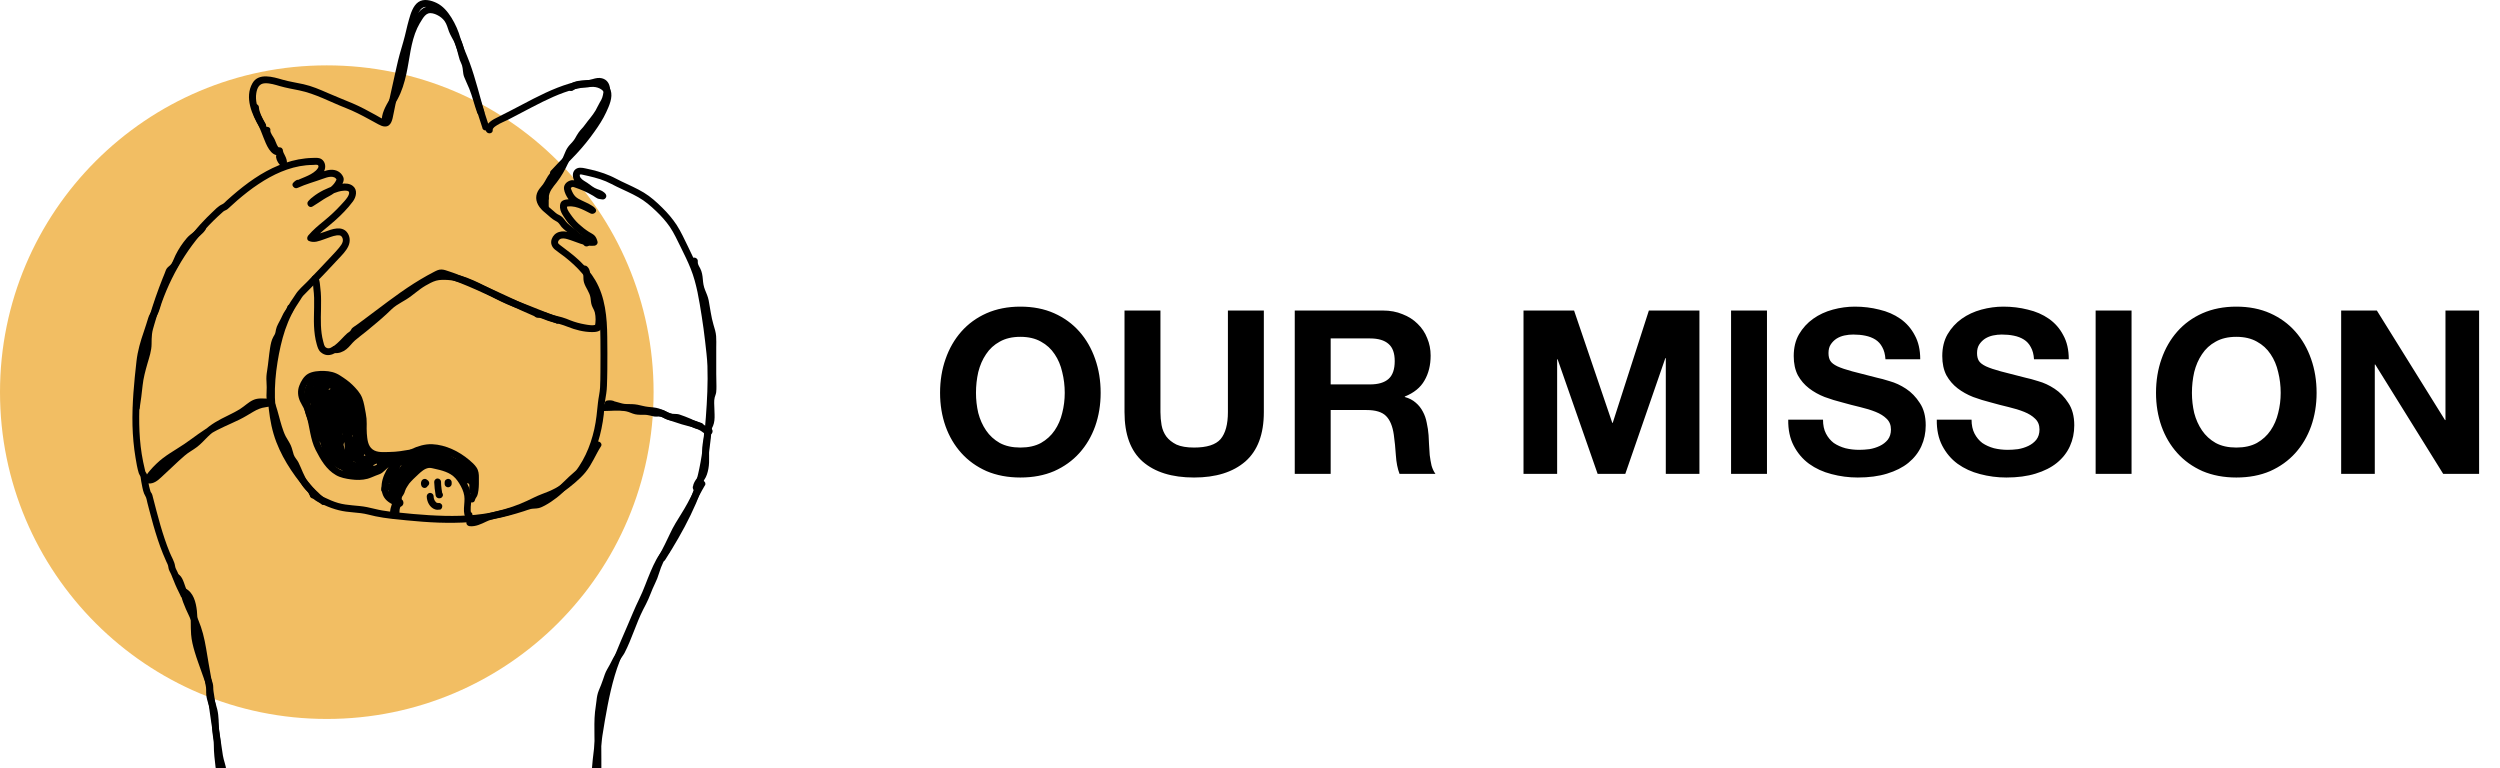 <svg xmlns="http://www.w3.org/2000/svg" width="153" height="47" viewBox="0 0 153 47" fill="none"><g clip-path="url(#clip0_1758_15994)"><circle cx="20" cy="24" r="20" fill="#F2BE63"></circle><path d="M40.348 34.031C40.883 33.191 41.388 32.332 41.829 31.439C42.051 30.99 42.266 30.534 42.428 30.056C42.587 29.6 42.703 29.133 42.801 28.662C43.012 27.64 43.118 26.593 43.197 25.553C43.276 24.505 43.329 23.447 43.295 22.399C43.276 21.89 43.208 21.386 43.152 20.877C43.091 20.364 43.027 19.856 42.944 19.347C42.786 18.367 42.643 17.38 42.274 16.453C42.093 16.001 41.878 15.564 41.663 15.13C41.452 14.709 41.256 14.271 40.993 13.883C40.752 13.533 40.465 13.216 40.16 12.926C39.821 12.602 39.474 12.301 39.063 12.071C38.641 11.83 38.193 11.641 37.756 11.43C37.53 11.321 37.315 11.197 37.081 11.099C36.852 11.001 36.61 10.925 36.369 10.861C36.132 10.797 35.891 10.745 35.65 10.692C35.604 10.684 35.559 10.665 35.514 10.677C35.499 10.677 35.487 10.688 35.476 10.695C35.431 10.718 35.487 10.692 35.487 10.684C35.472 10.76 35.487 10.816 35.533 10.88C35.631 11.02 35.812 11.099 35.947 11.193C36.136 11.325 36.343 11.506 36.565 11.577C36.772 11.645 36.946 11.705 37.074 11.894C37.183 12.056 37.002 12.24 36.837 12.203C36.742 12.184 36.637 12.158 36.569 12.082C36.478 11.984 36.486 11.83 36.595 11.751C36.754 11.63 36.987 11.736 37.078 11.894C37.168 12.059 37.017 12.244 36.84 12.203C36.75 12.184 36.641 12.184 36.558 12.142C36.467 12.101 36.388 12.029 36.301 11.98C36.117 11.871 35.928 11.773 35.736 11.687C35.544 11.6 35.341 11.532 35.145 11.46C35.081 11.438 35.05 11.427 34.99 11.46C34.975 11.468 34.964 11.476 34.952 11.487C34.919 11.524 34.911 11.528 34.934 11.498C34.93 11.524 34.949 11.57 34.96 11.592C35.02 11.747 35.096 11.913 35.216 12.029C35.322 12.131 35.45 12.199 35.582 12.259C35.876 12.399 36.169 12.508 36.411 12.734C36.599 12.911 36.362 13.156 36.154 13.066C36.072 13.028 35.992 12.99 35.932 12.922C35.815 12.794 35.891 12.557 36.083 12.565C36.245 12.568 36.354 12.659 36.445 12.779C36.584 12.964 36.324 13.149 36.154 13.069C35.668 12.828 35.133 12.504 34.572 12.678C34.621 12.629 34.67 12.579 34.719 12.53C34.644 12.753 34.787 12.922 34.907 13.1C35.058 13.318 35.216 13.518 35.412 13.699C35.604 13.88 35.815 14.045 36.038 14.188C36.147 14.26 36.294 14.32 36.384 14.415C36.482 14.512 36.528 14.644 36.565 14.773C36.607 14.912 36.494 15.029 36.362 15.04C35.766 15.089 35.269 14.791 34.715 14.633C34.579 14.595 34.395 14.558 34.267 14.641C34.21 14.678 34.157 14.754 34.15 14.822C34.142 14.901 34.218 14.953 34.278 14.999C34.689 15.311 35.103 15.609 35.476 15.967C35.842 16.317 36.177 16.713 36.433 17.15C37.044 18.186 37.153 19.434 37.164 20.613C37.172 21.28 37.176 21.947 37.168 22.614C37.168 22.945 37.153 23.277 37.145 23.609C37.138 23.921 37.081 24.223 37.032 24.528C36.987 24.807 36.983 25.093 36.95 25.372C36.916 25.662 36.87 25.949 36.81 26.235C36.697 26.785 36.528 27.324 36.301 27.84C36.192 28.093 36.064 28.337 35.921 28.575C35.853 28.684 35.781 28.794 35.706 28.899C35.612 29.031 35.518 29.133 35.393 29.238C34.937 29.626 34.549 30.09 34.075 30.455C33.848 30.632 33.603 30.798 33.351 30.934C33.23 30.998 33.099 31.066 32.963 31.096C32.808 31.133 32.643 31.118 32.488 31.148C32.349 31.179 32.202 31.243 32.066 31.284C31.908 31.333 31.746 31.382 31.588 31.431C31.286 31.521 30.981 31.601 30.672 31.672C29.421 31.966 28.132 32.026 26.847 31.985C26.195 31.962 25.544 31.91 24.895 31.846C24.255 31.782 23.611 31.729 22.981 31.597C22.68 31.533 22.386 31.442 22.077 31.405C21.779 31.367 21.478 31.352 21.18 31.311C20.573 31.231 19.997 31.009 19.458 30.719C19.251 30.606 19.066 30.455 18.923 30.263C18.855 30.173 18.908 30.029 18.998 29.973C19.104 29.909 19.217 29.958 19.289 30.048C19.428 30.233 19.647 30.346 19.854 30.444C20.125 30.572 20.408 30.7 20.698 30.783C21.271 30.949 21.877 30.919 22.458 31.035C22.767 31.096 23.072 31.186 23.384 31.239C23.694 31.292 24.003 31.329 24.311 31.36C24.956 31.427 25.604 31.491 26.252 31.529C27.514 31.604 28.807 31.608 30.05 31.371C30.668 31.254 31.279 31.084 31.881 30.896C32.025 30.851 32.168 30.806 32.311 30.76C32.465 30.711 32.628 30.723 32.786 30.696C33.057 30.655 33.31 30.47 33.532 30.32C34.018 29.992 34.41 29.566 34.836 29.166C34.945 29.065 35.058 28.963 35.175 28.865C35.284 28.778 35.356 28.662 35.435 28.545C35.589 28.315 35.721 28.074 35.842 27.825C36.079 27.331 36.249 26.804 36.369 26.273C36.49 25.734 36.539 25.195 36.595 24.645C36.626 24.34 36.705 24.038 36.723 23.729C36.742 23.401 36.742 23.07 36.746 22.738C36.754 22.083 36.75 21.423 36.746 20.767C36.735 19.599 36.674 18.363 36.06 17.335C35.808 16.909 35.48 16.536 35.118 16.197C34.937 16.031 34.753 15.873 34.557 15.718C34.365 15.568 34.154 15.432 33.965 15.277C33.766 15.112 33.675 14.878 33.766 14.629C33.841 14.422 33.995 14.268 34.206 14.2C34.644 14.057 35.111 14.328 35.506 14.467C35.785 14.565 36.064 14.633 36.362 14.611C36.294 14.701 36.226 14.788 36.158 14.878C36.12 14.75 36.09 14.712 35.977 14.644C35.883 14.588 35.793 14.531 35.706 14.471C35.51 14.335 35.322 14.188 35.148 14.027C34.975 13.864 34.79 13.687 34.658 13.491C34.557 13.337 34.436 13.179 34.357 13.009C34.27 12.825 34.233 12.606 34.312 12.414C34.406 12.191 34.783 12.188 34.99 12.203C35.487 12.24 35.928 12.485 36.365 12.7C36.267 12.798 36.173 12.892 36.075 12.99C36.053 12.975 36.053 12.971 36.075 12.983C36.124 12.862 36.173 12.742 36.226 12.625C36.264 12.666 36.316 12.681 36.365 12.704L36.109 13.036C35.846 12.79 35.484 12.711 35.178 12.53C35.028 12.44 34.892 12.327 34.787 12.184C34.666 12.022 34.549 11.784 34.519 11.585C34.481 11.336 34.644 11.14 34.873 11.057C35.073 10.982 35.25 11.057 35.442 11.125C35.91 11.295 36.354 11.509 36.769 11.788C36.735 11.777 36.697 11.769 36.663 11.758C36.761 11.769 36.855 11.784 36.953 11.803C36.874 11.905 36.795 12.011 36.716 12.112C36.716 12.12 36.746 12.131 36.75 12.127C36.746 12.127 36.739 12.127 36.731 12.124C36.81 12.142 36.874 12.097 36.919 11.992V11.879C36.893 11.845 36.87 11.811 36.844 11.777C36.829 11.773 36.833 11.777 36.852 11.777C36.855 11.777 36.95 11.803 36.95 11.803C36.87 11.905 36.791 12.011 36.712 12.112C36.663 12.044 36.569 12.014 36.49 11.995C36.373 11.969 36.267 11.909 36.166 11.848C35.936 11.713 35.725 11.547 35.503 11.4C35.348 11.298 35.212 11.193 35.13 11.02C35.035 10.827 35.02 10.564 35.178 10.398C35.356 10.213 35.612 10.258 35.834 10.307C36.083 10.36 36.335 10.417 36.58 10.488C36.84 10.564 37.093 10.65 37.341 10.76C37.579 10.861 37.801 10.993 38.035 11.102C38.494 11.321 38.965 11.524 39.403 11.788C39.821 12.041 40.186 12.372 40.533 12.715C40.861 13.036 41.162 13.39 41.415 13.774C41.682 14.188 41.886 14.648 42.104 15.089C42.33 15.549 42.553 16.012 42.733 16.494C42.918 16.984 43.039 17.482 43.133 17.998C43.329 19.064 43.483 20.127 43.608 21.201C43.672 21.732 43.721 22.263 43.721 22.799C43.721 23.356 43.709 23.918 43.683 24.475C43.634 25.587 43.529 26.698 43.378 27.802C43.235 28.827 43.005 29.852 42.594 30.806C42.176 31.774 41.667 32.705 41.117 33.609C40.985 33.828 40.849 34.046 40.71 34.261C40.563 34.491 40.201 34.276 40.344 34.05L40.348 34.031Z" fill="black"></path><path d="M11.055 36.466C10.904 36.16 10.754 35.863 10.633 35.542C10.584 35.407 10.531 35.275 10.471 35.143C10.411 35.007 10.316 34.872 10.305 34.721C10.294 34.585 10.23 34.48 10.173 34.356C10.102 34.197 10.034 34.039 9.97 33.881C9.857 33.598 9.751 33.312 9.657 33.025C9.461 32.434 9.295 31.831 9.137 31.224C9.099 31.074 9.058 30.923 9.02 30.772C8.986 30.637 8.964 30.467 8.903 30.373C8.772 30.166 8.726 29.898 8.681 29.661C8.655 29.517 8.621 29.367 8.609 29.224C8.606 29.144 8.527 29.054 8.493 28.956C8.398 28.651 8.346 28.323 8.293 28.006C8.184 27.355 8.127 26.691 8.108 26.032C8.078 24.717 8.206 23.406 8.353 22.102C8.425 21.473 8.598 20.885 8.805 20.289C8.907 20.003 8.99 19.709 9.084 19.419C9.126 19.287 9.205 19.178 9.269 19.057C9.333 18.933 9.363 18.79 9.408 18.658C9.766 17.595 10.241 16.57 10.836 15.621C11.432 14.671 12.144 13.793 12.958 13.021C13.154 12.832 13.354 12.614 13.602 12.501C13.704 12.456 13.787 12.358 13.87 12.278C13.979 12.181 14.085 12.083 14.197 11.988C14.635 11.608 15.091 11.246 15.573 10.922C16.511 10.293 17.559 9.818 18.689 9.694C18.817 9.679 18.949 9.671 19.077 9.667C19.22 9.663 19.386 9.648 19.529 9.679C19.763 9.731 19.902 9.954 19.902 10.184C19.906 10.696 19.318 10.986 18.919 11.163C18.685 11.265 18.448 11.359 18.226 11.487C17.984 11.627 17.796 11.28 18.015 11.122C18.041 11.103 18.071 11.08 18.094 11.058C18.075 11.107 18.052 11.156 18.033 11.208C18.139 11.269 18.244 11.329 18.35 11.389C18.372 11.355 18.335 11.397 18.35 11.389C18.331 11.412 18.293 11.438 18.274 11.457L18.018 11.126C18.459 10.918 18.926 10.794 19.386 10.636C19.672 10.538 19.936 10.41 20.245 10.391C20.569 10.372 20.867 10.523 21.003 10.828C21.093 11.024 20.973 11.242 20.859 11.408C20.746 11.57 20.603 11.702 20.445 11.819C20.249 11.966 20.023 12.06 19.816 12.192C19.586 12.339 19.363 12.497 19.13 12.636C18.923 12.761 18.712 12.478 18.874 12.305C18.975 12.199 19.107 12.018 19.277 12.064C19.397 12.094 19.439 12.211 19.424 12.324C19.409 12.448 19.22 12.576 19.126 12.636C18.923 12.772 18.708 12.475 18.87 12.305C19.228 11.932 19.676 11.672 20.151 11.48C20.558 11.314 21.214 11.065 21.605 11.389C21.899 11.63 21.798 12.06 21.598 12.328C21.278 12.761 20.886 13.156 20.483 13.514C20.038 13.91 19.548 14.253 19.164 14.713C19.149 14.603 19.134 14.49 19.122 14.381C19.232 14.43 19.413 14.343 19.511 14.309C19.627 14.268 19.748 14.23 19.865 14.189C20.11 14.102 20.355 14.004 20.614 13.982C20.841 13.959 21.074 14.019 21.225 14.2C21.432 14.449 21.451 14.788 21.315 15.074C21.18 15.365 20.931 15.61 20.716 15.839C20.449 16.122 20.185 16.408 19.917 16.691C19.65 16.974 19.379 17.26 19.104 17.539C18.979 17.667 18.855 17.795 18.73 17.919C18.666 17.983 18.599 18.044 18.542 18.111C18.482 18.179 18.444 18.258 18.395 18.33C18.203 18.624 18.011 18.91 17.852 19.227C17.694 19.54 17.562 19.86 17.449 20.191C17.235 20.828 17.095 21.488 16.986 22.151C16.752 23.594 16.73 25.09 17.167 26.499C17.381 27.192 17.709 27.844 18.105 28.451C18.301 28.753 18.512 29.043 18.734 29.325C18.847 29.468 18.964 29.612 19.085 29.751C19.149 29.826 19.217 29.902 19.281 29.981C19.356 30.071 19.341 30.15 19.375 30.252C19.462 30.508 19.055 30.621 18.968 30.365C18.945 30.294 18.938 30.222 18.938 30.147L18.998 30.297C18.15 29.325 17.381 28.274 16.914 27.061C16.658 26.397 16.526 25.712 16.447 25.007C16.368 24.272 16.364 23.526 16.466 22.791C16.647 21.457 16.903 20.127 17.529 18.925C17.608 18.771 17.694 18.62 17.785 18.469C17.875 18.323 17.984 18.191 18.071 18.044C18.259 17.735 18.553 17.497 18.802 17.241C19.326 16.702 19.842 16.152 20.358 15.602C20.494 15.459 20.626 15.316 20.75 15.165C20.844 15.048 20.954 14.912 20.98 14.762C20.999 14.656 20.961 14.502 20.867 14.438C20.803 14.392 20.694 14.396 20.614 14.404C20.351 14.438 20.098 14.558 19.846 14.641C19.537 14.747 19.224 14.886 18.904 14.747C18.768 14.686 18.783 14.509 18.862 14.415C19.152 14.072 19.499 13.786 19.846 13.503C20.208 13.206 20.55 12.889 20.867 12.542C21.003 12.392 21.157 12.237 21.266 12.068C21.323 11.981 21.383 11.853 21.364 11.766C21.338 11.657 21.134 11.664 21.029 11.672C20.81 11.683 20.596 11.762 20.392 11.838C19.936 12.011 19.507 12.252 19.164 12.606L18.908 12.275C18.945 12.248 18.968 12.229 18.998 12.199C19.009 12.188 19.024 12.169 19.036 12.158C19.062 12.139 19.009 12.196 19.006 12.214C19.055 12.301 19.104 12.388 19.152 12.475C19.205 12.467 19.262 12.459 19.314 12.452C19.299 12.459 19.333 12.437 19.333 12.437C19.322 12.452 19.303 12.463 19.292 12.475C19.247 12.516 19.205 12.561 19.16 12.606L18.904 12.275C19.262 12.06 19.593 11.807 19.966 11.623C20.253 11.48 20.524 11.227 20.618 10.918V11.031C20.483 10.688 20.034 10.839 19.782 10.933C19.273 11.122 18.719 11.265 18.222 11.495C18.022 11.589 17.773 11.333 17.966 11.163C18.015 11.118 18.071 11.061 18.131 11.031C18.282 10.948 18.433 11.058 18.448 11.212C18.459 11.34 18.308 11.431 18.222 11.495C18.15 11.374 18.079 11.254 18.011 11.129C18.433 10.884 18.96 10.779 19.326 10.444C19.386 10.387 19.571 10.202 19.454 10.104C19.405 10.063 19.235 10.093 19.168 10.093C19.021 10.093 18.877 10.104 18.73 10.116C17.675 10.221 16.692 10.685 15.822 11.265C15.366 11.566 14.94 11.905 14.525 12.26C14.322 12.433 14.133 12.625 13.93 12.795C13.847 12.866 13.742 12.881 13.662 12.949C13.553 13.043 13.444 13.141 13.338 13.243C12.566 13.963 11.88 14.777 11.307 15.662C10.727 16.559 10.252 17.524 9.894 18.53C9.808 18.778 9.747 19.053 9.619 19.287C9.555 19.4 9.499 19.498 9.461 19.622C9.42 19.766 9.374 19.905 9.329 20.048C9.141 20.606 8.922 21.156 8.817 21.74C8.704 22.358 8.666 23.002 8.613 23.628C8.56 24.242 8.523 24.86 8.519 25.478C8.515 26.092 8.538 26.706 8.609 27.317C8.647 27.633 8.696 27.95 8.76 28.263C8.79 28.406 8.82 28.545 8.854 28.685C8.866 28.734 8.885 28.832 8.892 28.85C8.911 28.896 8.949 28.933 8.971 28.979C9.028 29.092 9.028 29.235 9.047 29.359C9.069 29.498 9.096 29.638 9.129 29.777C9.145 29.845 9.163 29.913 9.182 29.977C9.194 30.018 9.212 30.083 9.216 30.094C9.235 30.135 9.269 30.169 9.291 30.211C9.322 30.271 9.337 30.339 9.352 30.407C9.503 30.987 9.649 31.567 9.815 32.14C9.981 32.705 10.162 33.267 10.388 33.813C10.497 34.084 10.678 34.359 10.716 34.65C10.731 34.77 10.806 34.887 10.859 35C10.919 35.136 10.976 35.271 11.025 35.411C11.134 35.705 11.274 35.976 11.413 36.258C11.534 36.5 11.168 36.714 11.047 36.469L11.055 36.466Z" fill="black"></path><path d="M19.682 30.862C19.324 30.602 18.996 30.286 18.694 29.962C18.404 29.649 18.235 29.268 18.069 28.88C17.99 28.695 17.914 28.492 17.794 28.326C17.669 28.153 17.579 27.998 17.526 27.787C17.47 27.573 17.402 27.388 17.289 27.2C17.18 27.015 17.074 26.834 16.995 26.634C16.822 26.197 16.705 25.738 16.577 25.285C16.52 25.078 16.452 24.875 16.381 24.671C16.309 24.464 16.298 24.268 16.313 24.049C16.328 23.816 16.324 23.586 16.309 23.352C16.29 23.126 16.309 22.915 16.347 22.693C16.422 22.23 16.456 21.762 16.528 21.299C16.566 21.069 16.611 20.82 16.727 20.617C16.784 20.519 16.837 20.447 16.859 20.334C16.882 20.217 16.897 20.108 16.942 19.995C17.037 19.769 17.172 19.562 17.27 19.336C17.315 19.234 17.364 19.143 17.425 19.053C17.485 18.966 17.549 18.884 17.579 18.782C17.651 18.522 18.054 18.631 17.986 18.895C17.937 19.079 17.816 19.211 17.722 19.37C17.617 19.543 17.553 19.743 17.455 19.92C17.406 20.006 17.353 20.089 17.323 20.183C17.285 20.285 17.281 20.391 17.259 20.492C17.217 20.677 17.085 20.813 17.033 20.99C16.901 21.412 16.882 21.864 16.825 22.301C16.799 22.52 16.761 22.735 16.735 22.949C16.709 23.168 16.742 23.379 16.746 23.597C16.754 23.82 16.724 24.038 16.727 24.261C16.731 24.445 16.814 24.619 16.874 24.792C17.018 25.218 17.112 25.659 17.247 26.088C17.315 26.295 17.383 26.51 17.485 26.706C17.583 26.891 17.707 27.06 17.794 27.252C17.877 27.437 17.911 27.633 17.975 27.825C18.035 28.002 18.178 28.13 18.261 28.292C18.465 28.699 18.596 29.144 18.864 29.517C18.996 29.702 19.177 29.856 19.339 30.014C19.516 30.188 19.697 30.361 19.896 30.508C19.991 30.576 20.032 30.689 19.972 30.798C19.919 30.889 19.776 30.941 19.682 30.873V30.862Z" fill="black"></path><path d="M40.907 33.881C40.538 34.291 40.319 34.823 40.108 35.328C39.875 35.889 39.667 36.458 39.4 37.008C39.125 37.574 38.895 38.165 38.646 38.742C38.401 39.314 38.145 39.883 37.923 40.464C37.474 41.624 37.233 42.871 37.018 44.096C36.909 44.718 36.815 45.343 36.74 45.972C36.664 46.598 36.623 47.223 36.562 47.849C36.438 49.092 36.193 50.325 36.212 51.579C36.223 52.212 36.352 52.819 36.446 53.444C36.54 54.059 36.615 54.669 36.826 55.257C36.917 55.513 37.011 55.792 37.162 56.022C37.222 56.112 37.286 56.173 37.373 56.233C37.463 56.297 37.542 56.376 37.542 56.497C37.542 56.738 37.248 56.873 37.049 56.915C36.789 56.971 36.517 56.998 36.254 57.032C35.647 57.115 35.04 57.152 34.434 57.258C34.14 57.307 33.842 57.359 33.544 57.393C33.232 57.431 32.919 57.427 32.602 57.446C31.34 57.522 30.089 57.725 28.838 57.898C28.228 57.985 27.621 58.117 27.011 58.203C26.701 58.249 26.389 58.283 26.08 58.317C25.771 58.35 25.466 58.339 25.153 58.335C24.531 58.328 23.906 58.437 23.284 58.479C22.643 58.524 22.006 58.588 21.37 58.656C20.748 58.72 20.126 58.716 19.501 58.716C18.868 58.716 18.231 58.712 17.598 58.72C16.972 58.727 16.343 58.75 15.718 58.712C15.096 58.678 14.482 58.565 13.86 58.516C13.483 58.486 13.024 58.509 12.699 58.271C12.537 58.151 12.432 57.944 12.519 57.748C12.605 57.555 12.828 57.465 12.975 57.326C13.17 57.137 13.348 56.934 13.442 56.678C13.532 56.433 13.611 56.199 13.747 55.969C13.807 55.864 13.875 55.754 13.92 55.641C13.969 55.506 13.988 55.359 14.014 55.219C14.075 54.907 14.131 54.59 14.165 54.273C14.229 53.667 14.237 53.045 14.222 52.438C14.207 51.817 14.105 51.199 14.003 50.584C13.898 49.959 13.781 49.341 13.668 48.719C13.611 48.414 13.559 48.105 13.506 47.8C13.457 47.495 13.461 47.186 13.374 46.888C13.201 46.285 13.148 45.663 13.054 45.045C12.956 44.42 12.869 43.794 12.779 43.169C12.598 41.907 12.364 40.652 12.134 39.397C12.025 38.806 11.833 38.233 11.569 37.69C11.437 37.419 11.317 37.148 11.211 36.865C11.128 36.654 11.094 36.432 11.011 36.221C10.955 36.081 10.91 35.934 10.853 35.795C10.823 35.723 10.793 35.652 10.755 35.588C10.74 35.561 10.721 35.535 10.706 35.509C10.699 35.493 10.695 35.509 10.699 35.501C10.699 35.501 10.732 35.52 10.778 35.524C10.51 35.497 10.506 35.075 10.778 35.102C11.117 35.136 11.237 35.614 11.335 35.882C11.358 35.946 11.381 36.01 11.403 36.07C11.411 36.089 11.433 36.149 11.411 36.096C11.441 36.172 11.471 36.247 11.494 36.326C11.565 36.601 11.648 36.861 11.761 37.125C11.878 37.4 12.021 37.66 12.134 37.935C12.247 38.21 12.345 38.489 12.421 38.776C12.583 39.378 12.662 40.008 12.771 40.622C12.88 41.251 12.997 41.88 13.099 42.51C13.197 43.124 13.276 43.742 13.366 44.356C13.461 44.981 13.54 45.614 13.641 46.236C13.69 46.538 13.815 46.82 13.852 47.126C13.89 47.427 13.916 47.728 13.969 48.03C14.184 49.277 14.448 50.513 14.595 51.772C14.663 52.367 14.644 52.97 14.625 53.569C14.602 54.194 14.523 54.805 14.403 55.419C14.35 55.694 14.259 55.924 14.12 56.165C13.984 56.395 13.913 56.636 13.815 56.881C13.713 57.133 13.555 57.341 13.366 57.537C13.284 57.623 13.197 57.706 13.099 57.778C13.065 57.804 13.027 57.827 12.993 57.853C12.975 57.864 12.892 57.932 12.91 57.917C12.956 57.883 12.888 57.895 12.918 57.91C12.941 57.917 12.967 57.951 12.99 57.962C13.065 58.004 13.148 58.023 13.231 58.041C13.419 58.083 13.615 58.083 13.807 58.098C14.429 58.143 15.043 58.256 15.665 58.298C16.283 58.335 16.901 58.32 17.519 58.309C18.152 58.298 18.785 58.301 19.418 58.301C20.051 58.301 20.684 58.313 21.317 58.249C21.935 58.185 22.549 58.109 23.171 58.075C23.804 58.038 24.437 57.928 25.074 57.925C25.383 57.925 25.692 57.944 26.001 57.913C26.302 57.883 26.604 57.846 26.905 57.804C27.527 57.718 28.141 57.582 28.763 57.495C29.388 57.408 30.01 57.307 30.639 57.228C31.257 57.148 31.875 57.081 32.497 57.039C32.802 57.02 33.111 57.02 33.412 56.994C33.721 56.964 34.023 56.911 34.328 56.858C34.931 56.753 35.538 56.711 36.148 56.632C36.404 56.598 36.668 56.572 36.924 56.519C36.973 56.508 37.026 56.5 37.071 56.478C37.079 56.474 37.135 56.436 37.135 56.44C37.139 56.44 37.165 56.606 37.169 56.606C37.12 56.621 36.951 56.433 36.924 56.402C36.743 56.184 36.642 55.924 36.54 55.66C36.431 55.385 36.333 55.106 36.265 54.82C36.122 54.206 36.069 53.576 35.948 52.962C35.703 51.734 35.824 50.494 35.982 49.262C36.061 48.64 36.144 48.022 36.193 47.397C36.242 46.779 36.306 46.161 36.385 45.547C36.551 44.296 36.781 43.052 37.075 41.828C37.369 40.614 37.885 39.491 38.375 38.35C38.62 37.781 38.85 37.208 39.121 36.654C39.392 36.108 39.581 35.527 39.822 34.97C40.033 34.48 40.259 33.994 40.621 33.591C40.802 33.387 41.099 33.689 40.918 33.888L40.907 33.881Z" fill="black"></path><path d="M28.655 31.737C28.505 31.706 28.448 31.62 28.418 31.473C28.392 31.349 28.388 31.22 28.395 31.092C28.403 30.844 28.452 30.595 28.414 30.346C28.373 30.071 28.249 29.815 28.102 29.578C27.966 29.359 27.811 29.171 27.593 29.035C27.39 28.907 27.163 28.831 26.933 28.767C26.828 28.741 26.719 28.715 26.613 28.692C26.493 28.666 26.365 28.624 26.24 28.639C25.991 28.669 25.78 28.865 25.603 29.027C25.392 29.22 25.185 29.419 25.004 29.638C24.79 29.902 24.658 30.199 24.548 30.516C24.492 30.674 24.439 30.832 24.383 30.991C24.33 31.145 24.273 31.303 24.307 31.469C24.239 31.416 24.172 31.367 24.104 31.315C24.198 31.322 24.043 31.416 24.032 31.382C24.025 31.36 24.032 31.315 24.032 31.288C24.032 31.213 24.032 31.141 24.051 31.07C24.074 30.979 24.115 30.893 24.141 30.802C24.172 30.704 24.168 30.617 24.168 30.52C24.168 30.418 24.179 30.312 24.224 30.218C24.258 30.143 24.326 30.09 24.36 30.018C24.405 29.924 24.413 29.823 24.465 29.728C24.518 29.634 24.578 29.547 24.635 29.457C24.748 29.28 24.854 29.107 24.997 28.952C25.076 28.865 25.151 28.775 25.23 28.688C25.415 28.485 25.656 28.232 25.961 28.293C26.229 28.342 26.116 28.749 25.848 28.7C25.875 28.703 25.875 28.7 25.848 28.707C25.841 28.707 25.807 28.73 25.792 28.741C25.739 28.775 25.694 28.82 25.649 28.865C25.554 28.956 25.471 29.054 25.389 29.152C25.283 29.272 25.174 29.385 25.087 29.525C24.989 29.691 24.846 29.856 24.79 30.041C24.763 30.131 24.737 30.214 24.68 30.294C24.628 30.369 24.59 30.403 24.586 30.501C24.578 30.602 24.586 30.7 24.571 30.806C24.552 30.908 24.511 30.998 24.477 31.096C24.435 31.224 24.462 31.349 24.435 31.48C24.401 31.642 24.266 31.752 24.1 31.737C24.009 31.729 23.919 31.676 23.896 31.582C23.817 31.243 23.953 30.942 24.062 30.629C24.172 30.312 24.273 29.985 24.45 29.694C24.612 29.427 24.823 29.189 25.046 28.971C25.261 28.76 25.483 28.538 25.743 28.383C26.014 28.221 26.274 28.191 26.579 28.255C26.839 28.308 27.103 28.364 27.356 28.458C27.619 28.556 27.864 28.684 28.075 28.873C28.294 29.069 28.46 29.329 28.591 29.589C28.75 29.894 28.852 30.229 28.844 30.576C28.84 30.866 28.753 31.179 28.848 31.462C28.799 31.413 28.75 31.364 28.701 31.315C28.723 31.318 28.742 31.322 28.765 31.326C29.029 31.382 28.919 31.786 28.652 31.733L28.655 31.737Z" fill="black"></path><path d="M27.212 29.566V29.521C27.212 29.491 27.216 29.464 27.231 29.438C27.238 29.412 27.253 29.389 27.276 29.37C27.295 29.351 27.317 29.336 27.344 29.325C27.37 29.314 27.397 29.306 27.427 29.306C27.446 29.306 27.465 29.31 27.483 29.314C27.517 29.325 27.551 29.34 27.578 29.366C27.589 29.381 27.6 29.397 27.611 29.408C27.63 29.442 27.642 29.476 27.642 29.513V29.608C27.642 29.638 27.638 29.664 27.623 29.691C27.615 29.717 27.6 29.739 27.578 29.758C27.559 29.777 27.536 29.792 27.51 29.803C27.483 29.815 27.457 29.822 27.427 29.822C27.408 29.822 27.389 29.819 27.37 29.815C27.336 29.803 27.302 29.788 27.276 29.762C27.265 29.747 27.253 29.732 27.242 29.721C27.223 29.687 27.212 29.653 27.212 29.615V29.521C27.212 29.491 27.216 29.464 27.231 29.438C27.238 29.412 27.253 29.389 27.276 29.37C27.295 29.351 27.317 29.336 27.344 29.325C27.37 29.314 27.397 29.306 27.427 29.306C27.446 29.306 27.465 29.31 27.483 29.314C27.517 29.325 27.551 29.34 27.578 29.366C27.589 29.381 27.6 29.397 27.611 29.408C27.63 29.442 27.642 29.476 27.642 29.513V29.559C27.642 29.589 27.638 29.615 27.623 29.642C27.615 29.668 27.6 29.691 27.578 29.709C27.559 29.728 27.536 29.743 27.51 29.755C27.483 29.766 27.457 29.773 27.427 29.773C27.408 29.773 27.389 29.77 27.37 29.766C27.336 29.755 27.302 29.739 27.276 29.713C27.265 29.698 27.253 29.683 27.242 29.672C27.223 29.638 27.212 29.604 27.212 29.566V29.521C27.212 29.491 27.216 29.464 27.231 29.438C27.238 29.412 27.253 29.389 27.276 29.37C27.295 29.351 27.317 29.336 27.344 29.325C27.37 29.314 27.397 29.306 27.427 29.306C27.446 29.306 27.465 29.31 27.483 29.314C27.517 29.325 27.551 29.34 27.578 29.366C27.589 29.381 27.6 29.397 27.611 29.408C27.63 29.442 27.642 29.476 27.642 29.513V29.608C27.642 29.638 27.638 29.664 27.623 29.691C27.615 29.717 27.6 29.739 27.578 29.758C27.559 29.777 27.536 29.792 27.51 29.803C27.483 29.815 27.457 29.822 27.427 29.822C27.408 29.822 27.389 29.819 27.37 29.815C27.336 29.803 27.302 29.788 27.276 29.762C27.265 29.747 27.253 29.732 27.242 29.721C27.223 29.687 27.212 29.653 27.212 29.615V29.521C27.212 29.491 27.216 29.464 27.231 29.438C27.238 29.412 27.253 29.389 27.276 29.37C27.295 29.351 27.317 29.336 27.344 29.325C27.37 29.314 27.397 29.306 27.427 29.306C27.446 29.306 27.465 29.31 27.483 29.314C27.517 29.325 27.551 29.34 27.578 29.366C27.589 29.381 27.6 29.397 27.611 29.408C27.63 29.442 27.642 29.476 27.642 29.513V29.559C27.642 29.589 27.638 29.615 27.623 29.642C27.615 29.668 27.6 29.691 27.578 29.709C27.559 29.728 27.536 29.743 27.51 29.755C27.483 29.766 27.457 29.773 27.427 29.773C27.408 29.773 27.389 29.77 27.37 29.766C27.336 29.755 27.302 29.739 27.276 29.713C27.265 29.698 27.253 29.683 27.242 29.672C27.223 29.638 27.212 29.604 27.212 29.566Z" fill="black"></path><path d="M25.782 29.698C25.782 29.698 25.774 29.675 25.77 29.664C25.77 29.641 25.763 29.622 25.763 29.6C25.763 29.6 25.763 29.596 25.763 29.592C25.763 29.585 25.763 29.581 25.763 29.577C25.763 29.558 25.766 29.536 25.77 29.517C25.77 29.517 25.77 29.513 25.77 29.509C25.77 29.506 25.77 29.498 25.774 29.494C25.782 29.476 25.789 29.457 25.797 29.438C25.797 29.438 25.797 29.434 25.797 29.43C25.797 29.427 25.804 29.419 25.808 29.415C25.827 29.385 25.853 29.359 25.883 29.34C25.906 29.325 25.932 29.317 25.962 29.313C25.989 29.306 26.019 29.31 26.045 29.313C26.079 29.325 26.113 29.34 26.14 29.366C26.162 29.381 26.181 29.4 26.203 29.415C26.222 29.434 26.237 29.457 26.249 29.483C26.26 29.509 26.268 29.536 26.268 29.566C26.268 29.596 26.264 29.622 26.249 29.649C26.241 29.675 26.226 29.698 26.203 29.717C26.188 29.728 26.173 29.739 26.162 29.75C26.128 29.769 26.094 29.781 26.057 29.781C26.038 29.781 26.019 29.777 26 29.773C25.966 29.762 25.932 29.747 25.906 29.72C25.883 29.705 25.864 29.686 25.842 29.671C25.951 29.656 26.064 29.641 26.173 29.63C26.17 29.637 26.162 29.645 26.158 29.656C26.166 29.641 26.173 29.622 26.181 29.607C26.177 29.619 26.173 29.626 26.173 29.637C26.173 29.619 26.177 29.6 26.181 29.581C26.181 29.592 26.181 29.604 26.181 29.615C26.181 29.596 26.177 29.577 26.173 29.558C26.173 29.57 26.177 29.581 26.185 29.596C26.192 29.622 26.196 29.653 26.188 29.679C26.188 29.705 26.177 29.732 26.162 29.758C26.147 29.784 26.132 29.803 26.109 29.818C26.09 29.837 26.064 29.849 26.038 29.856C26.019 29.856 26 29.86 25.981 29.864C25.944 29.864 25.906 29.852 25.876 29.833C25.861 29.822 25.846 29.811 25.834 29.799C25.808 29.773 25.789 29.743 25.782 29.705V29.698Z" fill="black"></path><path d="M26.912 31.186C26.817 31.205 26.719 31.205 26.629 31.175C26.538 31.145 26.463 31.1 26.395 31.036C26.279 30.93 26.196 30.779 26.154 30.629C26.131 30.549 26.116 30.459 26.116 30.376C26.116 30.267 26.211 30.161 26.328 30.165C26.441 30.169 26.538 30.259 26.538 30.376C26.538 30.406 26.538 30.433 26.542 30.463C26.542 30.444 26.538 30.425 26.535 30.406C26.542 30.474 26.561 30.538 26.587 30.602C26.58 30.587 26.572 30.568 26.565 30.553C26.587 30.61 26.621 30.663 26.659 30.712C26.648 30.696 26.637 30.681 26.625 30.67C26.651 30.704 26.686 30.738 26.719 30.768C26.704 30.757 26.689 30.745 26.678 30.734C26.704 30.757 26.734 30.772 26.768 30.787C26.753 30.779 26.734 30.772 26.719 30.764C26.746 30.776 26.776 30.783 26.806 30.787C26.787 30.787 26.768 30.783 26.75 30.779C26.78 30.779 26.806 30.779 26.836 30.779C26.817 30.779 26.799 30.783 26.78 30.787C26.787 30.787 26.795 30.787 26.802 30.787C26.859 30.776 26.915 30.779 26.964 30.809C27.009 30.836 27.051 30.885 27.062 30.934C27.085 31.039 27.032 31.171 26.915 31.194L26.912 31.186Z" fill="black"></path><path d="M26.991 29.491C26.991 29.622 27.002 29.758 27.021 29.89C27.021 29.905 27.028 29.962 27.021 29.901C27.021 29.916 27.025 29.931 27.028 29.947C27.032 29.977 27.036 30.011 27.043 30.041C27.055 30.12 27.066 30.203 27.077 30.282C27.025 30.214 26.976 30.146 26.923 30.078L26.953 30.086C27.062 30.108 27.134 30.24 27.1 30.346C27.062 30.459 26.957 30.515 26.84 30.493L26.81 30.485C26.765 30.478 26.727 30.444 26.701 30.41C26.67 30.369 26.663 30.335 26.655 30.282C26.655 30.274 26.648 30.214 26.651 30.252C26.655 30.289 26.651 30.225 26.648 30.221C26.644 30.191 26.64 30.161 26.636 30.135C26.625 30.056 26.614 29.977 26.602 29.894C26.587 29.762 26.576 29.63 26.572 29.494C26.572 29.385 26.67 29.279 26.783 29.283C26.896 29.287 26.994 29.378 26.994 29.494L26.991 29.491Z" fill="black"></path><path d="M28.66 30.493C28.686 30.358 28.788 30.267 28.826 30.143C28.878 29.966 28.878 29.785 28.878 29.6C28.878 29.423 28.897 29.246 28.878 29.069C28.867 28.926 28.795 28.816 28.698 28.711C28.257 28.255 27.68 27.901 27.07 27.727C26.9 27.678 26.727 27.641 26.55 27.618C26.354 27.592 26.162 27.626 25.969 27.66C25.634 27.72 25.333 27.867 25.027 28.014C24.477 28.277 24.036 28.779 23.852 29.363C23.765 29.638 23.701 29.985 23.871 30.241C23.972 30.391 24.127 30.467 24.289 30.531C24.326 30.546 24.364 30.565 24.402 30.584C24.394 30.58 24.375 30.572 24.417 30.587C24.432 30.591 24.447 30.599 24.462 30.599C24.44 30.599 24.436 30.599 24.458 30.595C24.424 30.606 24.387 30.614 24.353 30.625C24.326 30.659 24.304 30.689 24.277 30.723V30.836C24.277 30.836 24.274 30.806 24.266 30.791C24.176 30.535 24.583 30.425 24.673 30.678C24.733 30.844 24.628 31.017 24.447 31.021C24.334 31.021 24.236 30.96 24.138 30.919C23.791 30.772 23.49 30.557 23.392 30.165C23.207 29.434 23.652 28.609 24.161 28.116C24.455 27.829 24.797 27.663 25.167 27.49C25.559 27.305 26.011 27.166 26.452 27.185C27.277 27.223 28.091 27.622 28.712 28.146C28.878 28.285 29.044 28.432 29.165 28.613C29.293 28.809 29.312 29.024 29.308 29.25C29.308 29.498 29.315 29.751 29.282 30C29.266 30.12 29.244 30.248 29.195 30.361C29.157 30.444 29.086 30.512 29.067 30.602C29.01 30.866 28.603 30.757 28.66 30.489V30.493Z" fill="black"></path><path d="M25.209 27.912C24.553 28.025 23.867 28.131 23.2 28.063C22.88 28.029 22.578 27.912 22.371 27.66C22.172 27.415 22.1 27.132 22.062 26.823C22.021 26.469 22.032 26.126 22.021 25.772C22.013 25.451 21.927 25.128 21.859 24.819C21.829 24.675 21.791 24.525 21.723 24.393C21.648 24.25 21.538 24.137 21.429 24.02C21.222 23.797 21.003 23.616 20.751 23.443C20.63 23.357 20.502 23.27 20.367 23.209C20.216 23.142 20.043 23.127 19.877 23.119C19.734 23.112 19.587 23.115 19.444 23.138C19.312 23.157 19.131 23.179 19.021 23.262C18.822 23.421 18.66 23.748 18.656 24.005C18.648 24.314 18.852 24.547 18.969 24.815C19.247 25.448 19.312 26.137 19.485 26.8C19.572 27.128 19.722 27.407 19.877 27.705C20.016 27.98 20.182 28.206 20.404 28.421C20.532 28.541 20.664 28.666 20.826 28.745C20.977 28.816 21.147 28.85 21.309 28.884C21.644 28.956 22.013 28.99 22.352 28.903C22.537 28.858 22.707 28.775 22.884 28.703C23.027 28.643 23.132 28.605 23.249 28.5C23.487 28.285 23.716 28.089 24.052 28.07C24.323 28.055 24.323 28.477 24.052 28.492C23.773 28.507 23.592 28.786 23.381 28.937C23.268 29.02 23.125 29.054 22.997 29.107C22.827 29.174 22.665 29.253 22.488 29.302C22.16 29.389 21.814 29.385 21.482 29.34C21.173 29.299 20.83 29.235 20.559 29.076C19.96 28.73 19.621 28.127 19.315 27.532C18.988 26.883 18.961 26.145 18.758 25.459C18.712 25.301 18.66 25.135 18.588 24.984C18.52 24.837 18.426 24.706 18.362 24.558C18.226 24.257 18.196 23.925 18.313 23.613C18.411 23.345 18.596 23.025 18.852 22.878C19.127 22.72 19.523 22.693 19.832 22.701C20.189 22.712 20.51 22.784 20.811 22.98C21.075 23.149 21.35 23.334 21.572 23.556C21.806 23.79 22.04 24.035 22.164 24.348C22.281 24.649 22.326 24.984 22.386 25.301C22.428 25.512 22.447 25.723 22.443 25.938C22.443 26.137 22.431 26.333 22.45 26.533C22.48 26.872 22.503 27.283 22.805 27.505C23.091 27.72 23.52 27.663 23.856 27.66C24.274 27.656 24.685 27.588 25.096 27.516C25.359 27.471 25.476 27.878 25.209 27.923V27.912Z" fill="black"></path><path d="M24.036 27.961C24.036 27.961 24.047 27.961 24.051 27.957C24.036 27.965 24.017 27.973 24.002 27.98C24.006 27.98 24.013 27.976 24.017 27.973C24.002 27.984 23.987 27.995 23.975 28.006C23.975 28.006 23.975 28.006 23.979 28.003C23.968 28.018 23.957 28.033 23.945 28.044C23.945 28.044 23.949 28.037 23.953 28.033C23.945 28.048 23.938 28.067 23.93 28.082C23.942 28.055 23.949 28.025 23.964 27.999C23.975 27.976 23.994 27.957 24.009 27.939C24.013 27.931 24.021 27.924 24.028 27.92C24.066 27.882 24.107 27.863 24.152 27.837C24.247 27.78 24.345 27.724 24.454 27.701C24.511 27.69 24.567 27.694 24.616 27.724C24.661 27.75 24.703 27.799 24.714 27.848C24.725 27.901 24.725 27.961 24.691 28.01C24.661 28.055 24.62 28.097 24.567 28.108C24.537 28.116 24.507 28.123 24.477 28.134C24.492 28.127 24.511 28.119 24.526 28.112C24.48 28.131 24.435 28.157 24.394 28.183C24.375 28.195 24.352 28.21 24.33 28.221C24.314 28.229 24.303 28.236 24.292 28.244C24.307 28.233 24.322 28.221 24.333 28.21C24.322 28.217 24.311 28.233 24.303 28.244C24.314 28.229 24.326 28.214 24.337 28.202C24.33 28.21 24.326 28.221 24.322 28.229C24.33 28.214 24.337 28.195 24.345 28.18C24.345 28.187 24.341 28.195 24.337 28.202C24.326 28.236 24.314 28.259 24.292 28.285C24.254 28.334 24.205 28.364 24.149 28.379C24.096 28.391 24.036 28.387 23.987 28.357C23.942 28.33 23.9 28.282 23.889 28.233C23.877 28.18 23.877 28.119 23.911 28.07C23.942 28.025 23.983 27.988 24.036 27.973V27.961Z" fill="black"></path><path d="M43.137 29.709C42.896 30.116 42.685 30.542 42.459 30.96C42.229 31.386 41.958 31.789 41.713 32.208C41.472 32.618 41.298 33.052 41.084 33.474C40.873 33.888 40.62 34.291 40.454 34.728C40.371 34.951 40.307 35.177 40.224 35.399C40.142 35.614 40.032 35.813 39.942 36.025C39.852 36.236 39.776 36.45 39.682 36.661C39.588 36.88 39.475 37.087 39.365 37.298C38.928 38.161 38.668 39.096 38.224 39.955C38.13 40.132 37.994 40.282 37.9 40.459C37.798 40.648 37.722 40.848 37.609 41.032C37.365 41.424 37.255 41.873 37.078 42.295C36.995 42.494 36.943 42.675 36.92 42.886C36.897 43.116 36.848 43.338 36.83 43.568C36.784 44.043 36.788 44.522 36.796 45C36.811 45.999 36.799 46.997 36.803 47.996C36.803 48.241 36.811 48.482 36.781 48.723C36.754 48.953 36.709 49.183 36.694 49.416C36.664 49.902 36.63 50.385 36.569 50.867C36.513 51.346 36.358 51.813 36.343 52.299C36.328 52.74 36.287 53.207 36.396 53.64C36.449 53.851 36.558 54.04 36.634 54.243C36.72 54.465 36.724 54.703 36.777 54.933C36.818 55.114 36.875 55.291 36.905 55.475C36.935 55.66 36.961 55.848 37.007 56.033C37.048 56.203 37.101 56.361 37.206 56.504C37.078 56.519 36.95 56.538 36.822 56.553C36.83 56.526 36.837 56.5 36.848 56.47C36.928 56.214 37.334 56.323 37.255 56.583C37.248 56.609 37.24 56.636 37.229 56.666C37.172 56.851 36.95 56.862 36.845 56.715C36.622 56.406 36.573 56.014 36.513 55.645C36.483 55.456 36.434 55.276 36.389 55.091C36.332 54.869 36.332 54.639 36.261 54.42C36.193 54.205 36.072 54.013 36.012 53.798C35.948 53.572 35.929 53.335 35.921 53.101C35.906 52.63 35.921 52.148 36.004 51.685C36.046 51.447 36.102 51.21 36.144 50.969C36.181 50.727 36.2 50.479 36.227 50.234C36.253 49.996 36.268 49.759 36.276 49.518C36.283 49.277 36.325 49.036 36.358 48.794C36.422 48.301 36.389 47.792 36.389 47.299C36.389 46.79 36.389 46.277 36.389 45.769C36.389 45.283 36.37 44.793 36.377 44.307C36.377 44.062 36.392 43.813 36.415 43.568C36.438 43.338 36.483 43.116 36.505 42.886C36.528 42.664 36.562 42.46 36.649 42.249C36.739 42.031 36.833 41.816 36.905 41.59C36.977 41.375 37.044 41.157 37.157 40.965C37.27 40.769 37.376 40.58 37.474 40.377C37.564 40.188 37.685 40.03 37.798 39.857C37.922 39.657 38.009 39.431 38.107 39.22C38.31 38.775 38.457 38.308 38.646 37.86C38.834 37.407 39.079 36.985 39.282 36.544C39.377 36.337 39.452 36.126 39.542 35.915C39.633 35.697 39.75 35.489 39.833 35.267C39.916 35.045 39.98 34.819 40.062 34.596C40.145 34.378 40.251 34.167 40.36 33.96C40.583 33.534 40.797 33.112 40.997 32.678C41.197 32.238 41.457 31.823 41.713 31.416C41.973 31.006 42.195 30.58 42.417 30.15C42.531 29.932 42.651 29.717 42.776 29.502C42.915 29.268 43.277 29.479 43.141 29.713L43.137 29.709Z" fill="black"></path><path d="M42.41 29.773C42.437 29.577 42.542 29.415 42.659 29.261C42.779 29.103 42.858 28.963 42.911 28.767C43.032 28.304 42.949 27.84 42.983 27.369C42.998 27.136 43.051 26.91 43.077 26.68C43.092 26.555 43.088 26.431 43.107 26.311C43.126 26.19 43.175 26.084 43.228 25.975C43.326 25.768 43.33 25.553 43.322 25.327C43.314 25.086 43.303 24.845 43.303 24.604C43.303 24.487 43.311 24.37 43.333 24.253C43.352 24.151 43.401 24.061 43.42 23.963C43.469 23.718 43.427 23.443 43.424 23.198C43.416 22.674 43.424 22.154 43.424 21.631C43.424 21.163 43.48 20.655 43.337 20.206C43.262 19.973 43.19 19.739 43.137 19.502C43.081 19.249 43.054 18.993 43.013 18.737C42.971 18.48 42.911 18.247 42.809 18.009C42.704 17.765 42.632 17.535 42.61 17.271C42.591 17.03 42.58 16.792 42.455 16.578C42.342 16.385 42.259 16.208 42.282 15.975C42.293 15.862 42.372 15.764 42.493 15.764C42.599 15.764 42.715 15.862 42.704 15.975C42.685 16.163 42.768 16.265 42.851 16.423C42.96 16.63 42.994 16.86 43.013 17.09C43.032 17.32 43.058 17.52 43.145 17.734C43.231 17.949 43.326 18.153 43.371 18.383C43.469 18.884 43.518 19.381 43.665 19.871C43.736 20.105 43.808 20.327 43.827 20.572C43.846 20.805 43.834 21.043 43.834 21.276C43.834 21.808 43.834 22.343 43.834 22.874C43.834 23.126 43.842 23.379 43.846 23.631C43.846 23.756 43.846 23.88 43.831 24.004C43.816 24.117 43.77 24.215 43.74 24.321C43.684 24.543 43.718 24.796 43.721 25.026C43.725 25.259 43.748 25.497 43.721 25.73C43.706 25.847 43.684 25.953 43.639 26.062C43.593 26.163 43.533 26.265 43.51 26.375C43.484 26.495 43.492 26.619 43.48 26.74C43.465 26.868 43.435 26.989 43.42 27.117C43.348 27.641 43.454 28.172 43.352 28.696C43.307 28.929 43.243 29.163 43.103 29.359C42.983 29.528 42.836 29.679 42.806 29.894C42.791 30.007 42.648 30.067 42.546 30.041C42.425 30.007 42.384 29.894 42.399 29.781L42.41 29.773Z" fill="black"></path><path d="M36.773 27.324C36.445 27.84 36.227 28.417 35.838 28.895C35.646 29.133 35.42 29.34 35.19 29.54C34.957 29.739 34.712 29.939 34.452 30.101C33.887 30.451 33.242 30.625 32.651 30.922C32.078 31.213 31.46 31.45 30.838 31.608C30.477 31.703 30.1 31.759 29.761 31.921C29.444 32.072 29.112 32.237 28.751 32.204C28.638 32.192 28.54 32.117 28.54 31.993C28.54 31.887 28.638 31.77 28.751 31.782C29.06 31.812 29.323 31.661 29.595 31.537C29.877 31.409 30.175 31.333 30.473 31.265C31.083 31.122 31.686 30.919 32.255 30.651C32.553 30.512 32.839 30.361 33.148 30.244C33.431 30.139 33.709 30.029 33.977 29.886C34.505 29.607 34.983 29.204 35.39 28.771C35.838 28.289 36.061 27.659 36.411 27.113C36.558 26.887 36.92 27.098 36.777 27.324H36.773Z" fill="black"></path><path d="M12.491 57.823C12.529 57.638 12.71 57.484 12.842 57.363C13.034 57.182 13.237 57.016 13.437 56.843C13.524 56.768 13.61 56.692 13.689 56.609C13.716 56.583 13.746 56.553 13.768 56.523C13.746 56.553 13.768 56.526 13.772 56.511C13.784 56.489 13.761 56.538 13.765 56.534C13.78 56.504 13.787 56.466 13.799 56.436C13.867 56.233 13.908 56.025 13.968 55.822C14.032 55.618 14.142 55.43 14.202 55.223C14.262 55.019 14.239 54.801 14.232 54.59C14.225 54.39 14.225 54.19 14.232 53.991C14.247 53.587 14.289 53.169 14.206 52.773C14.16 52.562 14.078 52.363 14.006 52.159C13.931 51.944 13.889 51.733 13.851 51.511C13.772 51.063 13.648 50.596 13.655 50.136C13.659 49.921 13.667 49.729 13.61 49.518C13.554 49.299 13.535 49.081 13.512 48.855C13.49 48.621 13.46 48.388 13.411 48.154C13.365 47.943 13.358 47.736 13.328 47.525C13.301 47.325 13.215 47.148 13.192 46.944C13.169 46.726 13.143 46.507 13.12 46.289C13.098 46.059 13.086 45.833 13.086 45.603C13.086 45.377 13.045 45.151 13.015 44.928C12.955 44.499 12.992 44.062 12.913 43.636C12.834 43.214 12.604 42.8 12.619 42.362C12.619 42.264 12.638 42.166 12.634 42.065C12.634 41.955 12.593 41.85 12.555 41.744C12.48 41.548 12.412 41.349 12.344 41.149C12.201 40.731 12.039 40.316 11.915 39.891C11.813 39.544 11.723 39.19 11.696 38.828C11.677 38.572 11.677 38.312 11.674 38.052C11.662 37.577 11.674 36.967 11.368 36.567C11.3 36.477 11.217 36.416 11.12 36.367C10.875 36.247 11.089 35.885 11.331 36.002C11.843 36.251 11.99 36.857 12.05 37.377C12.111 37.894 12.058 38.481 12.129 38.964C12.194 39.397 12.325 39.819 12.469 40.233C12.612 40.652 12.747 41.081 12.906 41.492C12.985 41.695 13.06 41.888 13.053 42.11C13.053 42.215 13.034 42.325 13.037 42.43C13.041 42.536 13.071 42.641 13.102 42.743C13.166 42.969 13.245 43.188 13.297 43.417C13.347 43.629 13.369 43.847 13.38 44.066C13.392 44.288 13.388 44.514 13.411 44.736C13.437 44.962 13.482 45.185 13.501 45.411C13.52 45.641 13.508 45.87 13.527 46.1C13.546 46.326 13.576 46.553 13.599 46.779C13.61 46.884 13.614 46.986 13.644 47.087C13.671 47.178 13.708 47.268 13.727 47.363C13.772 47.577 13.765 47.792 13.81 48.007C13.859 48.237 13.893 48.474 13.919 48.708C13.946 48.93 13.949 49.152 14.01 49.371C14.066 49.59 14.089 49.793 14.081 50.019C14.074 50.264 14.104 50.498 14.142 50.739C14.217 51.191 14.273 51.654 14.428 52.084C14.499 52.284 14.579 52.483 14.62 52.694C14.658 52.902 14.673 53.109 14.673 53.32C14.673 53.742 14.635 54.16 14.654 54.578C14.662 54.793 14.673 55.016 14.631 55.227C14.59 55.438 14.481 55.626 14.405 55.826C14.289 56.15 14.281 56.549 14.055 56.82C13.742 57.194 13.309 57.45 12.981 57.804C12.966 57.819 12.951 57.838 12.936 57.853C12.909 57.883 12.943 57.842 12.921 57.872C12.909 57.887 12.902 57.902 12.891 57.921C12.902 57.879 12.887 57.932 12.891 57.921C12.838 58.188 12.431 58.075 12.484 57.808L12.491 57.823Z" fill="black"></path><path d="M43.35 26.623C43.162 26.589 43.041 26.472 42.891 26.371C42.728 26.261 42.536 26.194 42.348 26.137C42.141 26.077 41.926 26.032 41.719 25.968C41.5 25.9 41.282 25.828 41.067 25.756C40.645 25.617 40.276 25.38 39.827 25.338C39.593 25.316 39.371 25.289 39.145 25.233C38.93 25.18 38.727 25.15 38.508 25.15C38.256 25.15 38.018 25.135 37.777 25.052C37.589 24.988 37.419 24.924 37.216 24.927C36.986 24.927 36.918 24.551 37.159 24.513C37.287 24.494 37.408 24.491 37.536 24.532C37.604 24.555 37.668 24.607 37.683 24.679C37.691 24.709 37.694 24.743 37.702 24.773C37.755 25.037 37.348 25.15 37.295 24.886C37.287 24.856 37.284 24.822 37.276 24.792C37.325 24.841 37.374 24.89 37.423 24.939C37.374 24.924 37.325 24.913 37.272 24.92C37.254 24.781 37.235 24.645 37.216 24.506C37.615 24.498 37.954 24.724 38.35 24.728C38.576 24.728 38.795 24.728 39.017 24.769C39.236 24.811 39.45 24.879 39.673 24.901C39.891 24.924 40.11 24.935 40.321 24.999C40.543 25.071 40.746 25.18 40.961 25.267C41.383 25.44 41.839 25.568 42.284 25.677C42.506 25.73 42.725 25.802 42.928 25.904C43.113 25.99 43.26 26.175 43.459 26.212C43.727 26.261 43.614 26.665 43.346 26.619L43.35 26.623Z" fill="black"></path><path d="M16.793 24.547C16.748 24.819 16.48 24.898 16.243 24.924C15.979 24.954 15.738 25.06 15.501 25.199C15.222 25.365 14.95 25.534 14.657 25.678C14.351 25.828 14.039 25.964 13.73 26.107C13.436 26.243 13.149 26.386 12.874 26.556C12.584 26.736 12.305 26.947 12.027 27.147C11.729 27.362 11.427 27.573 11.115 27.769C10.828 27.946 10.534 28.108 10.267 28.315C10.041 28.489 9.837 28.688 9.641 28.895C9.562 28.978 9.479 29.065 9.411 29.159C9.378 29.204 9.34 29.257 9.313 29.31C9.295 29.352 9.298 29.336 9.306 29.329C9.302 29.344 9.298 29.355 9.295 29.37C9.295 29.348 9.298 29.348 9.298 29.37C9.227 29.299 9.159 29.231 9.087 29.159C9.329 29.182 9.509 28.96 9.664 28.805C9.875 28.598 10.105 28.406 10.319 28.202C10.549 27.984 10.787 27.765 11.028 27.558C11.152 27.452 11.284 27.347 11.424 27.256C11.556 27.17 11.695 27.102 11.823 27.004C12.053 26.827 12.241 26.597 12.448 26.397C12.663 26.186 12.908 26.005 13.164 25.847C13.666 25.538 14.223 25.331 14.717 25.014C14.981 24.845 15.203 24.615 15.489 24.483C15.806 24.336 16.137 24.396 16.473 24.4C16.744 24.4 16.744 24.826 16.473 24.822C16.194 24.822 15.885 24.747 15.629 24.883C15.388 25.011 15.188 25.203 14.962 25.357C14.472 25.689 13.903 25.892 13.398 26.201C13.149 26.352 12.923 26.525 12.716 26.729C12.501 26.94 12.305 27.166 12.064 27.351C11.812 27.543 11.533 27.682 11.292 27.893C11.05 28.104 10.813 28.319 10.583 28.541C10.342 28.771 10.097 28.99 9.856 29.22C9.649 29.416 9.396 29.615 9.091 29.589C8.971 29.578 8.888 29.502 8.88 29.378C8.869 29.163 9.038 28.963 9.167 28.809C9.291 28.658 9.427 28.523 9.566 28.387C10.075 27.886 10.696 27.569 11.28 27.174C11.857 26.782 12.403 26.329 13.021 26.002C13.605 25.693 14.231 25.463 14.811 25.139C15.143 24.954 15.448 24.732 15.806 24.604C15.941 24.555 16.073 24.536 16.216 24.521C16.288 24.513 16.379 24.513 16.39 24.449C16.435 24.182 16.838 24.295 16.797 24.562L16.793 24.547Z" fill="black"></path><path d="M42.782 26.284C42.582 26.25 42.398 26.164 42.221 26.077C42.043 25.99 41.863 25.93 41.674 25.858C41.58 25.821 41.486 25.772 41.384 25.753C41.286 25.738 41.181 25.745 41.083 25.738C40.883 25.719 40.732 25.647 40.563 25.546C40.393 25.444 40.216 25.523 40.028 25.489C39.835 25.451 39.651 25.387 39.455 25.384C39.259 25.384 39.063 25.395 38.871 25.354C38.679 25.312 38.509 25.21 38.317 25.173C37.876 25.086 37.413 25.154 36.964 25.154V24.732H37.043C37.315 24.732 37.315 25.154 37.043 25.154H36.964C36.693 25.154 36.693 24.732 36.964 24.732C37.371 24.732 37.782 24.683 38.189 24.732C38.388 24.754 38.581 24.792 38.765 24.867C38.961 24.947 39.127 24.965 39.334 24.962C39.534 24.962 39.726 24.98 39.918 25.029C40.013 25.052 40.11 25.09 40.208 25.086C40.318 25.082 40.416 25.056 40.525 25.078C40.694 25.112 40.811 25.233 40.969 25.289C41.169 25.361 41.392 25.301 41.595 25.372C41.81 25.448 42.036 25.527 42.247 25.621C42.462 25.715 42.661 25.84 42.895 25.877C43.163 25.922 43.05 26.329 42.782 26.284Z" fill="black"></path><path d="M29.529 7.847C29.186 6.856 28.938 5.839 28.632 4.836C28.482 4.343 28.316 3.86 28.112 3.386C28.011 3.152 27.916 2.915 27.841 2.674C27.773 2.444 27.72 2.214 27.634 1.988C27.487 1.607 27.249 1.204 26.978 0.903C26.748 0.646 26.405 0.424 26.047 0.424C25.701 0.424 25.573 0.88 25.486 1.147C25.35 1.562 25.282 1.995 25.166 2.414C25.03 2.9 24.868 3.382 24.755 3.876C24.634 4.399 24.525 4.923 24.408 5.447C24.291 5.963 24.178 6.479 24.077 6.999C24.02 7.289 23.952 7.753 23.557 7.742C23.41 7.742 23.274 7.67 23.15 7.606C22.958 7.504 22.769 7.399 22.577 7.293C22.117 7.041 21.654 6.803 21.164 6.611C20.214 6.242 19.314 5.737 18.308 5.53C17.916 5.451 17.524 5.383 17.14 5.273C16.842 5.187 16.529 5.085 16.216 5.096C15.862 5.111 15.738 5.379 15.685 5.703C15.614 6.14 15.749 6.6 15.93 6.992C16.024 7.195 16.134 7.387 16.254 7.576C16.397 7.806 16.036 8.017 15.889 7.787C15.414 7.029 14.958 5.955 15.448 5.096C15.825 4.429 16.721 4.712 17.298 4.878C17.716 4.998 18.146 5.059 18.568 5.153C19.092 5.27 19.57 5.477 20.06 5.692C20.561 5.91 21.066 6.11 21.571 6.321C22.061 6.528 22.528 6.784 22.995 7.041C23.15 7.127 23.312 7.233 23.478 7.297C23.504 7.308 23.53 7.312 23.557 7.32C23.53 7.312 23.561 7.327 23.561 7.32C23.561 7.331 23.549 7.308 23.545 7.331C23.545 7.331 23.572 7.286 23.579 7.263C23.67 7.041 23.685 6.769 23.734 6.536C23.79 6.268 23.847 6.001 23.907 5.733C24.028 5.191 24.152 4.648 24.269 4.105C24.382 3.578 24.529 3.069 24.683 2.553C24.815 2.105 24.898 1.645 25.03 1.193C25.132 0.831 25.279 0.349 25.603 0.126C25.934 -0.104 26.387 0.021 26.718 0.179C27.11 0.367 27.393 0.71 27.619 1.068C27.875 1.479 28.059 1.901 28.188 2.365C28.331 2.873 28.561 3.337 28.741 3.83C29.118 4.851 29.363 5.925 29.68 6.965C29.759 7.222 29.842 7.478 29.928 7.73C30.019 7.986 29.608 8.096 29.521 7.843L29.529 7.847Z" fill="black"></path><path d="M29.732 7.956C29.706 7.538 30.184 7.308 30.497 7.154C30.983 6.913 31.462 6.66 31.944 6.408C32.882 5.914 33.839 5.413 34.857 5.111C35.312 4.976 35.817 4.874 36.296 4.893C36.703 4.908 37.238 5.093 37.374 5.522C37.517 5.967 37.283 6.472 37.099 6.871C36.903 7.297 36.643 7.693 36.371 8.073C36.036 8.548 35.674 8.989 35.279 9.415C34.86 9.859 34.427 10.289 34.016 10.741C33.832 10.941 33.534 10.643 33.719 10.443C34.37 9.731 35.09 9.072 35.685 8.31C36.198 7.651 36.703 6.913 36.94 6.106C36.989 5.94 37.05 5.714 36.918 5.575C36.793 5.443 36.635 5.368 36.458 5.334C36.27 5.3 36.077 5.322 35.889 5.338C35.655 5.36 35.429 5.398 35.203 5.454C34.284 5.684 33.417 6.117 32.577 6.551C32.087 6.803 31.605 7.063 31.115 7.316C30.893 7.429 30.636 7.523 30.425 7.659C30.327 7.723 30.143 7.824 30.154 7.956C30.173 8.228 29.751 8.228 29.732 7.956Z" fill="black"></path><path d="M16.542 7.964C16.535 8.152 16.723 8.352 16.802 8.518C16.9 8.721 16.949 8.97 17.145 9.113C17.273 9.204 17.292 9.468 17.096 9.498C16.553 9.581 16.282 8.808 16.124 8.416C16.026 8.168 15.939 7.923 15.819 7.685C15.638 7.327 15.449 6.969 15.423 6.562C15.404 6.291 15.826 6.291 15.845 6.562C15.867 6.894 16.048 7.199 16.192 7.493C16.301 7.715 16.387 7.941 16.478 8.171C16.557 8.379 16.644 8.582 16.749 8.774C16.794 8.857 16.847 8.944 16.911 9.012C16.941 9.046 16.972 9.072 16.99 9.079C17.009 9.091 17.006 9.087 16.987 9.091C16.972 9.219 16.953 9.347 16.938 9.475C16.67 9.283 16.576 9.019 16.444 8.729C16.335 8.484 16.116 8.25 16.128 7.964C16.135 7.693 16.557 7.693 16.549 7.964H16.542Z" fill="black"></path><path d="M34.278 10.538C34.142 10.715 33.968 10.866 33.859 11.058C33.746 11.25 33.648 11.446 33.505 11.619C33.403 11.743 33.26 11.879 33.23 12.041C33.2 12.214 33.32 12.395 33.43 12.516C33.569 12.667 33.735 12.787 33.889 12.923C33.957 12.979 34.017 13.047 34.093 13.092C34.172 13.141 34.262 13.175 34.338 13.228C34.504 13.341 34.583 13.518 34.722 13.654C34.884 13.816 35.084 13.94 35.261 14.087C35.34 14.151 35.408 14.23 35.491 14.287C35.562 14.34 35.645 14.377 35.721 14.419C35.89 14.513 36.048 14.63 36.105 14.822C36.18 15.082 35.773 15.195 35.698 14.935C35.668 14.826 35.457 14.758 35.367 14.705C35.193 14.607 35.061 14.46 34.907 14.34C34.726 14.196 34.519 14.068 34.368 13.891C34.304 13.816 34.259 13.733 34.195 13.661C34.134 13.59 34.055 13.548 33.972 13.503C33.788 13.409 33.648 13.262 33.49 13.13C33.317 12.987 33.147 12.848 33.015 12.667C32.759 12.312 32.744 11.921 33.004 11.566C33.075 11.468 33.162 11.378 33.234 11.28C33.309 11.175 33.369 11.061 33.433 10.948C33.498 10.832 33.562 10.722 33.648 10.621C33.731 10.519 33.833 10.428 33.912 10.319C33.98 10.229 34.093 10.184 34.202 10.244C34.293 10.296 34.345 10.44 34.278 10.534V10.538Z" fill="black"></path><path d="M32.838 19.411C31.583 18.876 30.362 18.27 29.115 17.719C28.493 17.444 27.86 17.188 27.216 16.973C27.073 16.924 26.979 16.909 26.839 16.977C26.681 17.056 26.526 17.139 26.372 17.222C26.089 17.377 25.811 17.546 25.535 17.719C24.431 18.42 23.41 19.242 22.359 20.014C22.235 20.108 22.107 20.199 21.978 20.289C21.914 20.338 21.858 20.372 21.816 20.44C21.771 20.515 21.718 20.561 21.651 20.613C21.413 20.79 21.236 21.028 21.017 21.224C20.637 21.567 20.117 21.97 19.635 21.559C19.488 21.435 19.439 21.258 19.386 21.077C19.333 20.896 19.296 20.707 19.269 20.519C19.216 20.142 19.205 19.762 19.213 19.381C19.216 18.997 19.235 18.616 19.224 18.232C19.22 18.04 19.201 17.855 19.179 17.667C19.156 17.497 19.175 17.32 19.1 17.158C19.051 17.052 19.069 16.932 19.175 16.868C19.265 16.815 19.416 16.841 19.465 16.943C19.533 17.094 19.567 17.245 19.582 17.41C19.593 17.572 19.62 17.727 19.631 17.889C19.657 18.228 19.65 18.571 19.646 18.91C19.631 19.57 19.605 20.244 19.778 20.888C19.816 21.024 19.834 21.19 19.951 21.269C20.042 21.329 20.132 21.329 20.23 21.288C20.441 21.201 20.645 21.005 20.806 20.847C20.901 20.753 20.987 20.655 21.082 20.561C21.134 20.504 21.191 20.451 21.247 20.402C21.308 20.349 21.394 20.308 21.443 20.248C21.488 20.195 21.507 20.127 21.556 20.078C21.617 20.018 21.7 19.973 21.771 19.924C21.91 19.822 22.054 19.72 22.193 19.615C23.229 18.85 24.239 18.044 25.328 17.35C25.596 17.181 25.867 17.018 26.142 16.864C26.282 16.785 26.421 16.713 26.564 16.638C26.719 16.559 26.858 16.483 27.039 16.495C27.19 16.502 27.325 16.559 27.468 16.604C27.634 16.657 27.8 16.717 27.962 16.781C28.275 16.902 28.587 17.03 28.896 17.162C30.298 17.757 31.655 18.443 33.056 19.042C33.162 19.087 33.185 19.242 33.132 19.332C33.072 19.441 32.947 19.453 32.842 19.407L32.838 19.411Z" fill="black"></path><path d="M32.891 19.012C33.23 19.012 33.516 19.193 33.84 19.279C34.025 19.328 34.213 19.366 34.398 19.419C34.575 19.468 34.741 19.539 34.91 19.607C35.2 19.72 35.491 19.799 35.796 19.852C35.999 19.886 36.316 19.957 36.504 19.848C36.47 19.89 36.44 19.931 36.406 19.973C36.463 19.701 36.467 19.4 36.406 19.132C36.369 18.974 36.278 18.854 36.222 18.703C36.165 18.548 36.161 18.386 36.139 18.224C36.09 17.893 35.845 17.621 35.747 17.305C35.705 17.173 35.702 17.037 35.702 16.902C35.702 16.792 35.721 16.679 35.63 16.604C35.423 16.427 35.724 16.129 35.928 16.306C36.127 16.48 36.12 16.732 36.12 16.973C36.12 17.237 36.267 17.459 36.384 17.685C36.452 17.817 36.512 17.953 36.538 18.1C36.565 18.247 36.557 18.409 36.61 18.552C36.651 18.673 36.73 18.774 36.776 18.899C36.821 19.023 36.84 19.155 36.851 19.287C36.877 19.535 36.892 19.852 36.813 20.093C36.738 20.308 36.406 20.327 36.218 20.323C35.721 20.319 35.208 20.187 34.752 20.003C34.424 19.871 34.093 19.784 33.75 19.698C33.595 19.656 33.445 19.607 33.298 19.543C33.162 19.486 33.038 19.441 32.887 19.438C32.616 19.438 32.616 19.015 32.887 19.015L32.891 19.012Z" fill="black"></path><path d="M17.314 9.531C17.322 9.573 17.329 9.614 17.344 9.656C17.344 9.663 17.352 9.671 17.352 9.678C17.333 9.625 17.34 9.652 17.352 9.667C17.359 9.686 17.37 9.705 17.382 9.72C17.393 9.735 17.401 9.75 17.412 9.765C17.419 9.772 17.423 9.78 17.431 9.791C17.446 9.814 17.401 9.754 17.423 9.784C17.45 9.814 17.48 9.848 17.506 9.878C17.386 9.927 17.265 9.976 17.148 10.029C17.148 9.987 17.148 9.949 17.148 9.908C17.148 9.878 17.148 9.931 17.148 9.931C17.148 9.931 17.144 9.908 17.144 9.904C17.144 9.885 17.137 9.87 17.129 9.852C17.125 9.836 17.118 9.821 17.114 9.806C17.114 9.799 17.107 9.787 17.103 9.776C17.103 9.776 17.125 9.825 17.11 9.799C17.095 9.769 17.08 9.735 17.065 9.705C17.028 9.633 16.994 9.561 16.96 9.486C16.926 9.403 16.907 9.316 16.896 9.226C16.888 9.177 16.922 9.109 16.956 9.075C16.994 9.038 17.054 9.011 17.107 9.015C17.159 9.015 17.216 9.034 17.257 9.075C17.299 9.121 17.314 9.166 17.318 9.226C17.31 9.154 17.318 9.222 17.318 9.237C17.322 9.256 17.325 9.271 17.333 9.29C17.337 9.305 17.344 9.32 17.348 9.335C17.348 9.343 17.352 9.354 17.359 9.362C17.355 9.35 17.337 9.313 17.352 9.347C17.382 9.407 17.412 9.467 17.442 9.527C17.521 9.682 17.578 9.848 17.559 10.025C17.551 10.111 17.514 10.183 17.431 10.217C17.355 10.251 17.261 10.236 17.201 10.172C17.058 10.025 16.93 9.848 16.899 9.64C16.892 9.58 16.888 9.531 16.922 9.478C16.948 9.433 16.997 9.392 17.046 9.381C17.099 9.369 17.159 9.369 17.208 9.403C17.25 9.429 17.299 9.475 17.306 9.527L17.314 9.531Z" fill="black"></path><path d="M34.037 19.788C33.52 19.6 33.012 19.404 32.503 19.197C32.013 18.997 31.508 18.827 31.022 18.616C30.061 18.202 29.18 17.595 28.17 17.29C27.925 17.215 27.672 17.147 27.413 17.135C27.179 17.124 26.915 17.113 26.689 17.177C26.467 17.241 26.248 17.365 26.048 17.478C25.845 17.595 25.657 17.735 25.472 17.881C25.272 18.036 25.076 18.194 24.861 18.326C24.662 18.451 24.454 18.56 24.259 18.692C24.044 18.835 23.87 19.02 23.682 19.197C23.49 19.377 23.29 19.551 23.09 19.72C22.864 19.913 22.631 20.105 22.401 20.293C22.179 20.474 21.945 20.643 21.727 20.832C21.534 21.002 21.395 21.22 21.191 21.378C20.984 21.54 20.739 21.634 20.476 21.608C20.362 21.597 20.265 21.521 20.265 21.397C20.265 21.292 20.362 21.175 20.476 21.186C20.694 21.209 20.867 21.118 21.022 20.968C21.191 20.798 21.327 20.613 21.515 20.463C21.922 20.135 22.329 19.814 22.729 19.475C22.936 19.298 23.143 19.121 23.343 18.937C23.531 18.763 23.705 18.579 23.908 18.428C24.104 18.281 24.315 18.168 24.526 18.044C24.741 17.915 24.941 17.772 25.137 17.622C25.521 17.32 25.913 17.056 26.361 16.86C26.813 16.664 27.39 16.68 27.861 16.785C28.905 17.015 29.794 17.584 30.747 18.04C31.282 18.296 31.84 18.484 32.386 18.707C32.97 18.944 33.554 19.174 34.146 19.389C34.398 19.479 34.289 19.89 34.033 19.796L34.037 19.788Z" fill="black"></path><path d="M12.593 14.03C12.416 14.328 12.126 14.494 11.877 14.724C11.617 14.961 11.413 15.278 11.244 15.583C11.161 15.734 11.085 15.888 11.01 16.043C10.931 16.212 10.871 16.374 10.743 16.514C10.694 16.563 10.633 16.604 10.588 16.657C10.528 16.725 10.502 16.826 10.464 16.909C10.381 17.105 10.302 17.305 10.226 17.505C9.932 18.273 9.676 19.057 9.446 19.848C9.39 20.044 9.326 20.24 9.303 20.444C9.281 20.643 9.277 20.847 9.277 21.05C9.277 21.457 9.137 21.861 9.024 22.249C8.896 22.697 8.776 23.134 8.727 23.598C8.678 24.065 8.621 24.528 8.546 24.992C8.527 25.105 8.388 25.169 8.286 25.139C8.165 25.105 8.12 24.992 8.139 24.879C8.203 24.468 8.256 24.057 8.297 23.647C8.342 23.225 8.418 22.829 8.535 22.418C8.591 22.218 8.651 22.023 8.704 21.823C8.761 21.623 8.828 21.408 8.851 21.201C8.87 21.017 8.851 20.828 8.862 20.643C8.877 20.414 8.911 20.191 8.972 19.965C9.194 19.163 9.45 18.368 9.74 17.588C9.808 17.403 9.88 17.222 9.951 17.041C9.993 16.943 10.03 16.841 10.072 16.744C10.113 16.649 10.143 16.532 10.196 16.446C10.275 16.322 10.422 16.258 10.502 16.129C10.599 15.971 10.66 15.779 10.743 15.613C10.931 15.236 11.161 14.886 11.436 14.566C11.673 14.29 12.035 14.129 12.223 13.816C12.363 13.582 12.728 13.797 12.589 14.027L12.593 14.03Z" fill="black"></path><path d="M34.79 5.221C35.088 4.972 35.412 4.927 35.789 4.923C35.962 4.923 36.105 4.893 36.271 4.84C36.456 4.784 36.648 4.742 36.84 4.791C37.458 4.95 37.405 5.745 37.213 6.208C37.157 6.347 37.07 6.472 36.998 6.607C36.9 6.8 36.81 6.992 36.682 7.169C36.576 7.312 36.459 7.444 36.35 7.587C36.222 7.753 36.117 7.938 35.977 8.096C35.86 8.228 35.751 8.345 35.661 8.499C35.563 8.669 35.472 8.838 35.34 8.985C35.216 9.121 35.088 9.234 35.009 9.403C34.926 9.588 34.866 9.784 34.779 9.965C34.583 10.387 34.361 10.79 34.074 11.159C33.844 11.453 33.584 11.725 33.584 12.12C33.584 12.391 33.162 12.391 33.162 12.12C33.162 11.777 33.291 11.487 33.494 11.216C33.709 10.933 33.931 10.666 34.108 10.353C34.297 10.021 34.444 9.678 34.587 9.324C34.651 9.162 34.734 9.019 34.85 8.887C34.975 8.748 35.099 8.631 35.193 8.469C35.269 8.341 35.337 8.205 35.427 8.085C35.54 7.93 35.683 7.806 35.792 7.647C36.004 7.35 36.264 7.075 36.448 6.762C36.542 6.6 36.614 6.423 36.712 6.261C36.772 6.159 36.825 6.076 36.859 5.967C36.919 5.775 36.979 5.511 36.885 5.319C36.75 5.04 36.309 5.292 36.105 5.326C35.759 5.387 35.386 5.274 35.092 5.518C34.884 5.692 34.587 5.394 34.794 5.221H34.79Z" fill="black"></path><path d="M33.581 12.116V12.719C33.581 12.829 33.483 12.934 33.37 12.93C33.257 12.927 33.159 12.836 33.159 12.719V12.116C33.159 12.007 33.257 11.902 33.37 11.905C33.483 11.909 33.581 12 33.581 12.116Z" fill="black"></path><path d="M29.213 6.928C29.032 6.434 28.915 5.918 28.719 5.428C28.621 5.187 28.501 4.953 28.407 4.708C28.316 4.475 28.346 4.23 28.275 4C28.237 3.883 28.177 3.778 28.135 3.665C28.098 3.552 28.067 3.435 28.037 3.318C27.981 3.077 27.932 2.828 27.819 2.602C27.706 2.376 27.566 2.165 27.476 1.928C27.397 1.713 27.344 1.483 27.212 1.295C27.095 1.129 26.926 1.001 26.745 0.914C26.59 0.839 26.376 0.767 26.206 0.824C26.052 0.88 25.942 1.023 25.856 1.155C25.735 1.336 25.63 1.524 25.535 1.72C25.128 2.598 25.076 3.601 24.868 4.531C24.748 5.066 24.593 5.594 24.326 6.08C24.092 6.506 23.749 6.962 23.787 7.474C23.806 7.745 23.384 7.745 23.365 7.474C23.327 6.973 23.595 6.509 23.836 6.091C24.096 5.635 24.28 5.172 24.405 4.659C24.65 3.657 24.706 2.594 25.113 1.637C25.279 1.249 25.505 0.786 25.856 0.533C26.232 0.262 26.745 0.398 27.107 0.631C27.306 0.759 27.483 0.925 27.608 1.129C27.743 1.347 27.796 1.6 27.89 1.833C27.992 2.09 28.162 2.312 28.267 2.572C28.365 2.813 28.41 3.069 28.474 3.318C28.55 3.604 28.697 3.853 28.727 4.151C28.742 4.298 28.753 4.43 28.806 4.569C28.863 4.716 28.93 4.855 28.994 4.999C29.258 5.586 29.405 6.208 29.624 6.811C29.718 7.067 29.311 7.176 29.217 6.924L29.213 6.928Z" fill="black"></path><path d="M29.137 29.965V30.029H28.715C28.715 29.796 28.738 29.562 28.731 29.325C28.727 29.136 28.719 28.838 28.572 28.707C28.493 28.635 28.327 28.628 28.214 28.62C28.034 28.612 27.853 28.616 27.675 28.59C27.506 28.563 27.351 28.492 27.204 28.405C27.061 28.319 26.929 28.224 26.764 28.194C26.59 28.164 26.587 27.953 26.669 27.844C26.824 27.644 27.099 27.682 27.306 27.765C27.574 27.87 27.83 28.025 28.079 28.16C28.591 28.439 28.851 28.895 29.047 29.422C29.13 29.645 28.765 29.799 28.663 29.585C28.501 29.242 28.354 28.823 28.037 28.586C27.849 28.443 27.608 28.39 27.378 28.341C27.118 28.285 26.869 28.228 26.628 28.111C26.7 27.991 26.771 27.87 26.839 27.746C27.201 27.957 27.551 28.187 27.894 28.428C28.056 28.541 28.218 28.654 28.358 28.793C28.486 28.921 28.595 29.068 28.712 29.208L28.361 29.411C28.327 29.253 28.211 29.136 28.109 29.016C28 28.887 27.909 28.778 27.751 28.703C27.529 28.601 27.295 28.518 27.069 28.42C26.858 28.33 26.632 28.251 26.406 28.206C26.315 28.187 26.195 28.175 26.119 28.187C26.033 28.202 26.006 28.217 25.972 28.285C25.931 28.183 25.889 28.077 25.848 27.976C25.999 28.009 26.161 27.994 26.311 27.987C26.349 27.987 26.387 27.987 26.424 27.983C26.56 27.983 26.413 27.991 26.466 27.983C26.526 27.968 26.587 27.942 26.647 27.927C26.794 27.889 26.948 27.923 27.084 27.9C27.125 27.893 27.167 27.87 27.208 27.866L27.235 27.851C27.212 27.829 27.223 28.021 27.265 27.953C27.265 27.953 27.027 27.938 27.005 27.938C26.835 27.938 26.669 27.93 26.5 27.923C26.138 27.912 25.765 27.889 25.403 27.934C24.898 27.998 24.45 28.326 24.186 28.752C24.13 28.842 24.077 28.933 24.039 29.034C24.028 29.068 24.013 29.121 24.005 29.148C24.005 29.148 24.005 29.227 24.005 29.189C24.005 29.227 24.017 29.189 23.998 29.189C24.024 29.189 23.998 29.204 23.979 29.189C24.009 29.215 23.971 29.166 23.975 29.189C23.975 29.193 24.009 29.181 24.005 29.181C24.084 29.136 24.156 29.087 24.224 29.027C24.382 28.884 24.518 28.722 24.661 28.567C24.752 28.465 24.846 28.367 24.955 28.288C25.091 28.19 25.283 28.16 25.403 28.047C25.452 28.168 25.501 28.288 25.554 28.405C25.076 28.386 24.8 28.79 24.616 29.181C24.529 29.362 24.454 29.539 24.352 29.716C24.299 29.807 24.247 29.901 24.213 29.999C24.198 30.037 24.156 30.146 24.186 30.188L24.036 30.127C24.07 30.127 24.07 30.135 24.103 30.101C24.145 30.059 24.175 30.007 24.205 29.958C24.277 29.826 24.329 29.686 24.393 29.554C24.465 29.404 24.563 29.287 24.691 29.178C24.767 29.114 24.838 29.053 24.887 28.967C24.944 28.869 24.981 28.759 25.027 28.658C25.072 28.552 25.226 28.529 25.317 28.582C25.426 28.643 25.437 28.767 25.392 28.872C25.29 29.106 25.2 29.294 25.008 29.464C24.872 29.581 24.797 29.683 24.725 29.845C24.601 30.127 24.446 30.53 24.088 30.553C23.862 30.568 23.757 30.331 23.764 30.135C23.768 29.946 23.855 29.765 23.941 29.603C24.02 29.456 24.111 29.313 24.167 29.178C24.243 28.997 24.326 28.82 24.431 28.654C24.687 28.262 25.068 27.976 25.558 27.994C25.735 28.002 25.844 28.224 25.709 28.352C25.558 28.496 25.358 28.526 25.196 28.643C25.098 28.714 25.015 28.816 24.932 28.906C24.77 29.087 24.608 29.276 24.416 29.426C24.22 29.577 23.93 29.72 23.715 29.513C23.493 29.291 23.61 28.959 23.73 28.718C24.036 28.119 24.616 27.644 25.29 27.542C25.746 27.471 26.225 27.508 26.684 27.523C26.843 27.527 27.001 27.523 27.159 27.531C27.314 27.538 27.498 27.565 27.589 27.708C27.698 27.881 27.638 28.1 27.476 28.213C27.333 28.311 27.144 28.341 26.975 28.337C26.873 28.337 26.79 28.337 26.692 28.367C26.609 28.394 26.538 28.416 26.451 28.42C26.213 28.431 25.972 28.447 25.739 28.398C25.599 28.367 25.554 28.202 25.614 28.089C25.901 27.523 26.764 27.851 27.189 28.032C27.295 28.077 27.397 28.123 27.498 28.168C27.672 28.243 27.856 28.292 28.022 28.383C28.203 28.48 28.324 28.628 28.452 28.782C28.587 28.94 28.727 29.106 28.772 29.317C28.814 29.509 28.565 29.694 28.422 29.52C28.308 29.389 28.203 29.249 28.082 29.121C27.954 28.985 27.8 28.88 27.645 28.774C27.317 28.545 26.982 28.322 26.636 28.123C26.398 27.983 26.609 27.637 26.846 27.757C27.325 27.998 27.898 27.942 28.331 28.296C28.674 28.575 28.844 28.997 29.028 29.385C28.9 29.438 28.772 29.494 28.644 29.547C28.501 29.166 28.32 28.801 27.958 28.586C27.743 28.458 27.517 28.352 27.299 28.236C27.227 28.198 27.035 28.074 26.971 28.157C26.941 28.04 26.911 27.923 26.877 27.806C27.069 27.84 27.235 27.949 27.4 28.047C27.559 28.141 27.698 28.198 27.883 28.206C28.218 28.224 28.633 28.175 28.893 28.443C29.092 28.65 29.137 28.967 29.153 29.238C29.168 29.505 29.141 29.773 29.141 30.041C29.141 30.312 28.719 30.312 28.719 30.041V29.976C28.719 29.705 29.141 29.705 29.141 29.976L29.137 29.965Z" fill="black"></path><path d="M25.157 28.556C25.183 28.549 25.209 28.541 25.239 28.534C25.19 28.62 25.141 28.707 25.092 28.794C25.085 28.767 25.081 28.767 25.092 28.794C25.085 28.782 25.081 28.767 25.074 28.756C25.066 28.745 25.058 28.733 25.051 28.718C25.036 28.688 25.074 28.741 25.043 28.707C25.021 28.684 24.998 28.662 24.976 28.639C24.968 28.632 24.923 28.594 24.961 28.624C24.945 28.613 24.927 28.601 24.912 28.59C24.881 28.571 24.855 28.552 24.821 28.537C24.814 28.537 24.768 28.511 24.791 28.522C24.814 28.534 24.765 28.511 24.753 28.507C24.723 28.496 24.689 28.488 24.659 28.481C24.621 28.47 24.693 28.481 24.652 28.481C24.633 28.481 24.618 28.481 24.599 28.481C24.591 28.481 24.546 28.488 24.576 28.481C24.61 28.473 24.565 28.485 24.557 28.488C24.55 28.488 24.546 28.492 24.538 28.496C24.542 28.496 24.572 28.477 24.557 28.488C24.538 28.503 24.52 28.518 24.546 28.488C24.538 28.496 24.505 28.53 24.523 28.507C24.542 28.485 24.516 28.522 24.508 28.53C24.486 28.567 24.508 28.518 24.501 28.545C24.489 28.575 24.478 28.609 24.467 28.639C24.429 28.752 24.403 28.869 24.377 28.986C24.354 29.091 24.324 29.201 24.316 29.31C24.305 29.453 24.32 29.592 24.279 29.732C24.245 29.852 24.196 29.939 24.211 30.056C24.226 30.169 24.101 30.267 24 30.267C23.872 30.267 23.804 30.169 23.789 30.056C23.77 29.916 23.819 29.788 23.86 29.657C23.898 29.536 23.883 29.43 23.894 29.295C23.905 29.144 23.939 28.993 23.973 28.846C24.003 28.711 24.037 28.575 24.086 28.447C24.166 28.228 24.324 28.085 24.561 28.063C24.742 28.044 24.934 28.115 25.089 28.209C25.266 28.319 25.432 28.477 25.492 28.684C25.522 28.794 25.454 28.914 25.345 28.944C25.319 28.952 25.292 28.959 25.262 28.967C25.153 28.993 25.032 28.929 25.002 28.82C24.972 28.711 25.04 28.59 25.149 28.56L25.157 28.556Z" fill="black"></path><path d="M25.864 28.224C25.864 28.224 25.83 28.221 25.811 28.224C25.804 28.224 25.793 28.224 25.785 28.224C25.819 28.221 25.826 28.221 25.804 28.224C25.774 28.232 25.747 28.239 25.717 28.251C25.653 28.273 25.593 28.303 25.525 28.315C25.359 28.341 25.197 28.322 25.031 28.322C24.922 28.322 24.817 28.224 24.82 28.111C24.824 27.998 24.915 27.9 25.031 27.9C25.107 27.9 25.182 27.904 25.257 27.908C25.299 27.908 25.337 27.908 25.378 27.908C25.382 27.908 25.438 27.908 25.438 27.904C25.404 27.908 25.401 27.912 25.423 27.904C25.431 27.904 25.434 27.904 25.442 27.9C25.589 27.866 25.713 27.784 25.872 27.806C25.928 27.814 25.977 27.825 26.022 27.866C26.06 27.904 26.086 27.964 26.083 28.017C26.083 28.07 26.064 28.126 26.022 28.168C25.985 28.202 25.928 28.236 25.872 28.228L25.864 28.224Z" fill="black"></path><path d="M23.33 29.965C23.33 29.829 23.383 29.701 23.503 29.63C23.598 29.573 23.707 29.566 23.812 29.566C23.858 29.566 23.899 29.566 23.944 29.566C23.971 29.566 23.997 29.566 24.02 29.566C24.031 29.566 24.099 29.558 24.05 29.566C24.069 29.566 24.088 29.558 24.103 29.551C24.061 29.562 24.114 29.543 24.125 29.539C24.159 29.52 24.204 29.475 24.242 29.434C24.321 29.347 24.385 29.249 24.453 29.155C24.532 29.049 24.623 28.959 24.702 28.861C24.864 28.661 24.988 28.45 25.195 28.296C25.286 28.228 25.429 28.281 25.485 28.371C25.55 28.481 25.501 28.59 25.41 28.661C25.256 28.778 25.135 28.993 25.007 29.151C24.939 29.234 24.86 29.309 24.796 29.396C24.721 29.494 24.653 29.6 24.574 29.694C24.43 29.867 24.253 29.984 24.027 29.992C23.941 29.992 23.858 29.992 23.771 29.992C23.764 29.992 23.7 29.999 23.726 29.992C23.756 29.988 23.684 29.992 23.711 29.992C23.726 29.984 23.726 29.988 23.707 29.995C23.718 29.992 23.726 29.984 23.733 29.977C23.745 29.958 23.752 29.916 23.752 29.965C23.752 30.236 23.334 30.236 23.33 29.965Z" fill="black"></path><path d="M23.268 28.187C23.309 28.13 23.351 28.07 23.392 28.014C23.452 27.923 23.581 27.87 23.682 27.938C23.69 27.942 23.694 27.946 23.701 27.95C23.78 28.006 23.822 28.093 23.799 28.187C23.799 28.195 23.795 28.206 23.791 28.213L23.532 27.953C23.532 27.953 23.524 27.961 23.55 27.931V28.228C23.528 28.206 23.558 28.228 23.524 28.213C23.543 28.221 23.486 28.202 23.479 28.202C23.422 28.191 23.366 28.187 23.309 28.187C23.192 28.187 23.079 28.195 22.966 28.213C22.612 28.274 22.277 28.349 21.915 28.3C21.742 28.274 21.568 28.232 21.395 28.225C21.263 28.217 21.124 28.206 21.007 28.134C20.867 28.051 20.792 27.878 20.845 27.724C20.909 27.535 21.116 27.486 21.29 27.531C21.553 27.595 21.44 28.002 21.177 27.938C21.161 27.934 21.244 27.776 21.229 27.784C21.229 27.784 21.207 27.784 21.248 27.784C21.29 27.784 21.327 27.799 21.369 27.803C21.508 27.81 21.644 27.829 21.779 27.852C22.081 27.908 22.363 27.912 22.665 27.852C23.012 27.78 23.569 27.648 23.856 27.934C23.942 28.021 23.927 28.145 23.856 28.232C23.803 28.3 23.735 28.334 23.652 28.36C23.494 28.409 23.358 28.251 23.392 28.1C23.392 28.093 23.396 28.081 23.4 28.074C23.433 28.153 23.464 28.232 23.498 28.311C23.49 28.308 23.486 28.304 23.479 28.3C23.577 28.274 23.671 28.251 23.769 28.225C23.727 28.285 23.69 28.341 23.645 28.398C23.577 28.488 23.464 28.537 23.354 28.473C23.264 28.421 23.211 28.277 23.279 28.183L23.268 28.187Z" fill="black"></path><path d="M23.264 28.175C23.366 28.187 23.452 28.134 23.547 28.108C23.754 28.044 23.893 28.315 23.75 28.458C23.701 28.507 23.648 28.549 23.584 28.575L23.479 28.183C23.599 28.183 23.833 28.078 23.923 27.972C23.972 28.093 24.021 28.213 24.074 28.33C24.006 28.322 23.931 28.371 23.856 28.42C23.75 28.488 23.652 28.564 23.554 28.635C23.317 28.808 23.046 28.888 22.763 28.967C22.446 29.053 22.13 29.219 21.791 29.166C21.648 29.144 21.531 29.076 21.425 28.978C21.35 28.907 21.286 28.801 21.18 28.771C20.958 28.71 20.996 28.33 21.237 28.356C21.474 28.383 21.712 28.345 21.941 28.292C22.122 28.255 22.314 28.217 22.488 28.153C22.605 28.108 22.74 28.044 22.865 27.98C22.936 27.942 23.008 27.904 23.076 27.863C23.091 27.851 23.143 27.821 23.136 27.825C23.147 27.821 23.143 27.814 23.136 27.825L23.317 28.142C22.989 28.127 22.68 28.255 22.356 28.304C22.055 28.345 21.689 28.33 21.455 28.104C21.256 27.908 21.418 27.648 21.546 27.463C21.708 27.23 21.941 27.233 22.19 27.305C22.104 27.354 22.017 27.403 21.93 27.452C21.938 27.414 21.949 27.377 21.956 27.335C21.987 27.207 22.156 27.139 22.265 27.211C22.62 27.437 22.944 27.84 22.819 28.285C22.767 28.473 22.627 28.609 22.424 28.609C22.265 28.609 22.122 28.511 21.968 28.511C22.036 28.458 22.104 28.409 22.171 28.356C22.164 28.387 22.22 28.466 22.232 28.496C22.258 28.586 22.25 28.692 22.205 28.775C22.126 28.922 21.96 28.978 21.802 28.986C21.444 29.008 21.21 28.808 21.056 28.503C20.871 28.145 20.713 27.757 20.623 27.362C20.517 26.891 20.419 26.408 20.434 25.926C20.434 25.79 20.453 25.655 20.479 25.519C20.506 25.398 20.544 25.278 20.544 25.154C20.544 24.946 20.506 24.743 20.69 24.588C20.766 24.524 20.856 24.509 20.947 24.554C21.429 24.818 21.436 25.526 21.444 26.001C21.444 26.231 21.436 26.461 21.459 26.687C21.482 26.913 21.516 27.136 21.523 27.362C21.523 27.418 21.489 27.667 21.553 27.689C21.501 27.697 21.444 27.704 21.391 27.712C21.58 27.599 21.599 27.328 21.602 27.128C21.61 26.875 21.576 26.623 21.565 26.367H21.987C21.964 26.853 22.088 27.324 22.186 27.795L22.039 27.648C21.96 27.633 21.915 27.667 21.881 27.708C21.889 27.697 21.892 27.671 21.889 27.701C21.881 27.735 21.892 27.682 21.896 27.671C21.896 27.663 21.907 27.618 21.904 27.644C21.9 27.674 21.904 27.61 21.907 27.603C21.907 27.554 21.911 27.505 21.911 27.459C21.911 27.218 21.885 26.977 21.855 26.74C21.806 26.329 21.723 25.922 21.67 25.512C21.644 25.312 21.625 25.116 21.591 24.916C21.557 24.713 21.531 24.487 21.44 24.298C21.286 23.967 20.965 23.793 20.649 23.646C20.51 23.582 20.359 23.511 20.204 23.496C20.057 23.48 19.997 23.541 19.952 23.676C19.835 24.046 19.824 24.441 19.922 24.814C20.054 25.334 20.114 25.862 20.227 26.386C20.336 26.902 20.54 27.399 20.758 27.878C20.626 27.912 20.498 27.949 20.366 27.983C20.366 27.965 20.366 27.942 20.363 27.923C20.34 27.652 20.762 27.655 20.785 27.923C20.785 27.942 20.785 27.965 20.788 27.983C20.803 28.187 20.483 28.277 20.396 28.089C20.174 27.603 19.956 27.094 19.839 26.574C19.718 26.043 19.669 25.504 19.53 24.976C19.409 24.517 19.405 24.042 19.541 23.582C19.602 23.386 19.707 23.202 19.903 23.119C20.084 23.043 20.295 23.07 20.479 23.126C20.856 23.239 21.267 23.443 21.546 23.725C21.904 24.091 21.975 24.581 22.039 25.067C22.055 25.191 22.073 25.319 22.085 25.444C22.092 25.523 22.081 25.421 22.085 25.451C22.085 25.47 22.092 25.489 22.092 25.512C22.107 25.609 22.126 25.711 22.141 25.809C22.19 26.099 22.235 26.393 22.269 26.687C22.307 26.988 22.537 28.172 21.93 28.066C21.862 28.055 21.794 27.983 21.783 27.919C21.681 27.411 21.546 26.902 21.568 26.378C21.58 26.107 21.979 26.107 21.99 26.378C22.006 26.732 22.055 27.079 22.002 27.433C21.953 27.746 21.666 28.33 21.282 28.021C21.116 27.889 21.109 27.689 21.109 27.494C21.109 27.226 21.071 26.962 21.045 26.698C21.015 26.393 21.037 26.088 21.022 25.783C21.011 25.508 20.988 25.063 20.739 24.927C20.826 24.916 20.909 24.905 20.996 24.893C20.954 24.927 20.973 24.893 20.965 24.954C20.958 24.999 20.969 25.048 20.973 25.093C20.981 25.199 20.965 25.304 20.947 25.41C20.905 25.64 20.86 25.854 20.864 26.092C20.875 26.578 20.973 27.087 21.113 27.55C21.169 27.735 21.256 27.908 21.331 28.085C21.391 28.228 21.467 28.458 21.602 28.549C21.584 28.537 21.636 28.56 21.61 28.549C21.64 28.564 21.681 28.571 21.719 28.575C21.723 28.575 21.874 28.567 21.87 28.564C21.843 28.533 21.862 28.68 21.81 28.564C21.761 28.458 21.749 28.364 21.776 28.251C21.798 28.164 21.889 28.093 21.979 28.096C22.096 28.096 22.201 28.134 22.311 28.168C22.348 28.179 22.394 28.198 22.435 28.198C22.405 28.198 22.424 28.243 22.424 28.183C22.424 28.051 22.424 27.968 22.348 27.851C22.277 27.742 22.171 27.655 22.062 27.584C22.164 27.542 22.269 27.501 22.371 27.459C22.363 27.497 22.352 27.535 22.345 27.576C22.318 27.686 22.19 27.753 22.085 27.723C22.036 27.708 21.941 27.682 21.923 27.686C21.904 27.686 21.941 27.659 21.911 27.697C21.889 27.723 21.874 27.757 21.858 27.787C21.84 27.821 21.825 27.855 21.806 27.889C21.794 27.904 21.787 27.923 21.776 27.938C21.745 28.002 21.742 27.961 21.761 27.817C21.779 27.817 21.813 27.855 21.832 27.863C21.877 27.882 21.93 27.897 21.979 27.904C22.194 27.938 22.409 27.882 22.616 27.833C22.846 27.776 23.079 27.723 23.32 27.735C23.486 27.742 23.577 27.908 23.501 28.051C23.437 28.179 23.264 28.255 23.147 28.319C22.981 28.405 22.812 28.485 22.642 28.556C22.465 28.628 22.269 28.665 22.081 28.707C21.81 28.767 21.519 28.82 21.241 28.79C21.259 28.65 21.278 28.515 21.297 28.375C21.421 28.409 21.523 28.477 21.614 28.567C21.685 28.639 21.749 28.737 21.851 28.759C22.002 28.793 22.171 28.726 22.307 28.68C22.469 28.624 22.631 28.579 22.793 28.533C22.929 28.496 23.072 28.458 23.196 28.383C23.287 28.33 23.369 28.262 23.452 28.198C23.622 28.074 23.848 27.889 24.074 27.919C24.259 27.942 24.349 28.13 24.225 28.277C24.063 28.466 23.727 28.605 23.483 28.613C23.287 28.616 23.177 28.304 23.377 28.221C23.419 28.202 23.426 28.202 23.456 28.168L23.66 28.518C23.528 28.56 23.407 28.62 23.264 28.601C23.151 28.586 23.053 28.515 23.053 28.39C23.053 28.288 23.151 28.164 23.264 28.179V28.175Z" fill="black"></path><path d="M21.5 28.967C21.267 28.971 21.029 29.005 20.931 28.741C20.89 28.628 20.977 28.515 21.078 28.481C21.323 28.398 21.58 28.503 21.825 28.436C21.953 28.398 22.07 28.36 22.205 28.353C22.36 28.345 22.514 28.356 22.669 28.36C22.94 28.36 22.94 28.782 22.669 28.782C22.303 28.782 21.938 28.722 21.572 28.688C21.252 28.662 20.943 28.575 20.66 28.421C20.525 28.345 20.389 28.255 20.287 28.138C20.178 28.014 20.099 27.87 19.989 27.746C19.907 27.648 19.816 27.554 19.752 27.441C19.662 27.286 19.609 27.109 19.564 26.936C19.481 26.612 19.439 26.288 19.417 25.956C19.394 25.643 19.221 25.338 19.127 25.044C19.047 24.796 18.98 24.543 18.901 24.294C18.829 24.072 18.75 23.827 18.769 23.59C18.791 23.296 19.017 23.145 19.296 23.134C19.515 23.123 19.786 23.232 19.989 23.149C19.974 23.277 19.956 23.405 19.941 23.533C19.639 23.341 19.243 23.511 19.1 23.816C19.017 23.989 19.01 24.189 19.01 24.377C19.01 24.6 19.01 24.829 19.059 25.048C19.145 25.421 19.308 25.783 19.458 26.137C19.518 26.284 19.59 26.431 19.68 26.563C19.737 26.646 19.835 26.774 19.929 26.781C20.197 26.804 20.201 27.226 19.929 27.203C19.594 27.173 19.379 26.906 19.228 26.627C19.07 26.337 18.965 26.016 18.84 25.711C18.757 25.5 18.674 25.289 18.637 25.067C18.599 24.848 18.595 24.622 18.595 24.4C18.592 24 18.659 23.56 18.983 23.285C19.3 23.017 19.797 22.942 20.155 23.168C20.321 23.273 20.268 23.484 20.106 23.552C19.922 23.628 19.707 23.578 19.518 23.56C19.439 23.552 19.349 23.541 19.27 23.552C19.236 23.556 19.213 23.567 19.198 23.582C19.213 23.567 19.198 23.594 19.198 23.612C19.183 23.801 19.262 24.004 19.319 24.178C19.39 24.404 19.451 24.63 19.522 24.856C19.564 24.991 19.609 25.123 19.658 25.255C19.711 25.402 19.786 25.549 19.82 25.704C19.877 25.975 19.869 26.254 19.918 26.525C19.967 26.793 20.02 27.098 20.189 27.316C20.272 27.422 20.366 27.516 20.445 27.625C20.528 27.738 20.596 27.859 20.709 27.942C20.958 28.13 21.278 28.236 21.583 28.262C21.949 28.292 22.311 28.353 22.68 28.356V28.778C22.541 28.778 22.405 28.767 22.265 28.771C22.134 28.771 22.028 28.824 21.904 28.85C21.674 28.899 21.425 28.809 21.203 28.884C21.252 28.797 21.301 28.711 21.35 28.624C21.32 28.537 21.252 28.556 21.376 28.549C21.421 28.549 21.467 28.541 21.512 28.541C21.783 28.537 21.783 28.959 21.512 28.963L21.5 28.967Z" fill="black"></path><path d="M19.816 24.027C20.132 23.842 20.536 23.582 20.894 23.827C21.101 23.97 21.21 24.215 21.297 24.441C21.391 24.686 21.444 24.942 21.497 25.199C21.538 25.41 21.617 25.636 21.594 25.851C21.572 26.073 21.436 26.276 21.274 26.42C20.845 26.8 20.464 26.129 20.264 25.817C20.046 25.477 19.854 25.131 19.759 24.735C19.677 24.389 19.609 23.97 19.759 23.635C19.929 23.243 20.37 23.202 20.724 23.352C21.097 23.514 21.387 23.808 21.515 24.196C21.689 24.716 21.636 25.323 21.617 25.862C21.594 26.514 21.534 27.166 21.53 27.817C21.53 28.089 21.108 28.089 21.108 27.817C21.108 27.294 21.09 26.766 21.052 26.246C21.018 25.787 20.999 25.3 20.845 24.863C20.818 24.788 20.788 24.716 20.75 24.649C20.732 24.615 20.713 24.581 20.69 24.551C20.652 24.498 20.652 24.539 20.675 24.524C20.705 24.509 20.656 24.566 20.649 24.584C20.619 24.649 20.6 24.716 20.585 24.784C20.498 25.154 20.479 25.538 20.49 25.915C20.498 26.182 20.52 26.453 20.506 26.721C20.494 26.924 20.449 27.154 20.517 27.354C20.389 27.339 20.261 27.32 20.132 27.305C20.306 27.049 20.287 26.755 20.253 26.461C20.212 26.114 20.174 25.771 20.136 25.425C20.117 25.259 20.099 25.089 20.072 24.924C20.049 24.796 20.027 24.656 19.955 24.543C19.887 24.441 19.778 24.358 19.684 24.279C19.597 24.204 19.499 24.121 19.39 24.08C19.469 24.046 19.548 24.015 19.628 23.982C19.654 23.891 19.639 23.831 19.582 23.801C19.59 23.805 19.594 23.808 19.601 23.812C19.605 23.812 19.643 23.835 19.643 23.835C19.688 23.857 19.741 23.869 19.793 23.884C19.899 23.914 19.997 23.955 20.095 24.012C20.37 24.166 20.555 24.407 20.754 24.645C21.142 25.101 21.674 25.643 21.508 26.299C21.489 26.378 21.395 26.465 21.304 26.453C21.048 26.423 20.954 26.175 20.897 25.952C20.848 25.756 20.811 25.545 20.852 25.342C20.897 25.127 20.999 24.818 21.21 24.709C21.372 24.626 21.542 24.754 21.636 24.882C21.719 24.995 21.764 25.135 21.787 25.27C21.813 25.413 21.832 25.557 21.866 25.7C21.907 25.881 21.937 26.073 21.885 26.254C21.794 26.559 21.508 26.661 21.278 26.842C21.071 27.004 20.98 27.252 20.901 27.494C20.871 27.595 20.814 27.742 20.901 27.829C20.98 27.908 21.131 27.93 21.236 27.916C21.319 27.904 21.361 27.874 21.376 27.836C21.406 27.753 21.395 27.655 21.376 27.561C21.334 27.331 21.24 27.113 21.165 26.891C21.101 26.702 21.323 26.582 21.474 26.653C21.869 26.842 22.081 27.301 21.915 27.716C21.753 28.111 21.319 28.405 20.977 28.635C20.829 28.733 20.679 28.598 20.66 28.454C20.645 28.319 20.483 28.206 20.396 28.115C20.261 27.965 20.178 27.795 20.102 27.61C19.933 27.2 19.865 26.759 19.763 26.329C19.684 25.997 19.571 25.677 19.499 25.342C19.473 25.214 19.443 25.082 19.401 24.958C19.386 24.909 19.367 24.863 19.345 24.818C19.337 24.803 19.326 24.765 19.326 24.788C19.307 24.769 19.307 24.769 19.326 24.784C19.341 24.792 19.352 24.792 19.367 24.792C19.416 24.773 19.465 24.75 19.518 24.732C19.33 24.924 19.232 25.353 19.398 25.591C19.443 25.655 19.526 25.685 19.59 25.738C19.707 25.828 19.741 25.918 19.782 26.058C19.85 26.284 19.914 26.514 19.97 26.744C20.023 26.955 20.042 27.173 20.117 27.373C20.185 27.554 20.306 27.716 20.419 27.87C20.52 28.006 20.634 28.138 20.777 28.236C20.931 28.337 21.105 28.405 21.282 28.466C21.203 28.5 21.123 28.53 21.044 28.564C21.316 28.187 21.282 27.667 21.387 27.23C21.451 26.966 21.858 27.079 21.794 27.343C21.677 27.817 21.707 28.36 21.41 28.775C21.357 28.846 21.267 28.903 21.172 28.873C20.863 28.767 20.57 28.639 20.328 28.413C20.087 28.183 19.869 27.87 19.741 27.561C19.673 27.399 19.643 27.233 19.609 27.06C19.567 26.857 19.507 26.657 19.45 26.457C19.424 26.363 19.398 26.265 19.371 26.171C19.371 26.171 19.315 26.043 19.352 26.092C19.33 26.065 19.288 26.043 19.258 26.024C19.1 25.933 19.01 25.809 18.949 25.636C18.848 25.334 18.889 24.98 19.025 24.698C19.081 24.584 19.175 24.415 19.303 24.381C19.447 24.343 19.582 24.445 19.661 24.554C19.805 24.754 19.85 25.018 19.899 25.252C19.963 25.553 20.068 25.847 20.14 26.148C20.249 26.6 20.309 27.071 20.494 27.501C20.573 27.689 20.679 27.817 20.814 27.965C20.95 28.111 21.041 28.262 21.067 28.466C20.961 28.405 20.856 28.345 20.75 28.285C21.003 28.119 21.297 27.916 21.466 27.659C21.628 27.411 21.497 27.147 21.252 27.03C21.353 26.951 21.459 26.872 21.561 26.793C21.666 27.098 21.805 27.403 21.805 27.731C21.805 28.138 21.493 28.39 21.093 28.349C20.875 28.326 20.649 28.239 20.52 28.051C20.381 27.844 20.423 27.58 20.498 27.354C20.57 27.139 20.652 26.921 20.792 26.74C20.927 26.567 21.108 26.453 21.289 26.337C21.372 26.28 21.459 26.22 21.478 26.114C21.504 25.979 21.451 25.835 21.425 25.707C21.398 25.587 21.387 25.462 21.365 25.342C21.353 25.278 21.327 25.135 21.255 25.105C21.308 25.097 21.365 25.089 21.417 25.082C21.297 25.146 21.244 25.462 21.252 25.576C21.259 25.674 21.278 25.775 21.308 25.873C21.319 25.918 21.334 25.975 21.353 26.009C21.361 26.024 21.38 26.047 21.383 26.062C21.383 26.062 21.342 26.039 21.3 26.035C21.233 26.088 21.165 26.137 21.097 26.19C21.169 25.892 20.984 25.609 20.814 25.38C20.634 25.138 20.426 24.905 20.227 24.679C20.057 24.483 19.869 24.358 19.624 24.279C19.428 24.215 19.058 24.038 19.258 23.771C19.311 23.703 19.405 23.639 19.496 23.673C19.771 23.782 20.038 24 20.23 24.223C20.472 24.505 20.49 24.909 20.532 25.259C20.581 25.666 20.622 26.077 20.668 26.484C20.709 26.842 20.694 27.211 20.487 27.52C20.381 27.674 20.163 27.644 20.102 27.471C20.027 27.252 20.053 27.011 20.068 26.785C20.087 26.517 20.068 26.246 20.061 25.975C20.049 25.523 20.061 25.041 20.189 24.6C20.238 24.426 20.321 24.242 20.487 24.155C20.701 24.042 20.92 24.163 21.044 24.343C21.323 24.743 21.372 25.282 21.417 25.749C21.485 26.438 21.519 27.132 21.519 27.825H21.097C21.097 26.932 21.191 26.043 21.195 25.15C21.195 24.799 21.195 24.377 20.98 24.08C20.845 23.895 20.562 23.684 20.321 23.692C20.076 23.699 20.076 23.985 20.084 24.178C20.095 24.453 20.159 24.743 20.268 24.999C20.4 25.312 20.63 25.658 20.845 25.941C20.875 25.979 20.901 26.016 20.935 26.05C20.95 26.069 21.003 26.103 21.01 26.126C21.01 26.137 20.973 26.126 20.969 26.126C20.984 26.096 21.029 26.065 21.052 26.039C21.142 25.933 21.184 25.835 21.161 25.696C21.127 25.474 21.071 25.248 21.022 25.025C20.969 24.796 20.905 24.566 20.792 24.358C20.72 24.23 20.641 24.121 20.487 24.159C20.321 24.196 20.17 24.309 20.023 24.392C19.79 24.528 19.575 24.163 19.812 24.027H19.816Z" fill="black"></path><path d="M20.917 26.438C20.917 26.408 20.917 26.374 20.917 26.344C20.917 26.325 20.913 26.306 20.909 26.288C20.909 26.299 20.917 26.344 20.909 26.31C20.909 26.299 20.909 26.288 20.905 26.28C20.89 26.19 20.868 26.103 20.841 26.013C20.83 25.967 20.815 25.926 20.8 25.881C20.792 25.862 20.785 25.839 20.777 25.82C20.773 25.809 20.77 25.798 20.766 25.79C20.751 25.753 20.785 25.835 20.77 25.802C20.755 25.768 20.74 25.73 20.721 25.696C20.713 25.681 20.706 25.67 20.694 25.655C20.664 25.61 20.724 25.689 20.698 25.658C20.627 25.576 20.611 25.44 20.698 25.361C20.777 25.289 20.92 25.27 20.996 25.361C21.12 25.508 21.188 25.704 21.244 25.888C21.275 25.983 21.297 26.077 21.312 26.171C21.327 26.258 21.342 26.352 21.335 26.438C21.324 26.548 21.244 26.653 21.124 26.649C21.018 26.646 20.902 26.555 20.913 26.438H20.917Z" fill="black"></path><path d="M20.46 24.543C20.445 24.449 20.392 24.393 20.351 24.314C20.298 24.215 20.268 24.102 20.291 23.989C20.309 23.892 20.373 23.809 20.471 23.778C20.486 23.775 20.509 23.767 20.528 23.767C20.419 23.941 20.377 23.993 20.411 23.925C20.411 23.914 20.404 23.907 20.389 23.899C20.324 23.843 20.306 23.824 20.219 23.794C20.121 23.763 20.019 23.741 19.921 23.718C19.842 23.703 19.759 23.684 19.68 23.673C19.65 23.669 19.608 23.662 19.582 23.669C19.575 23.669 19.608 23.616 19.578 23.684V23.473C19.627 23.552 19.752 23.586 19.827 23.635C19.951 23.714 20.038 23.816 20.079 23.956C20.121 24.095 20.008 24.215 19.876 24.223C19.706 24.234 19.541 24.182 19.382 24.125C19.243 24.076 19.096 24.005 18.949 24.053C18.991 23.952 19.032 23.846 19.073 23.744C19.126 23.865 19.247 23.952 19.349 24.031C19.401 24.072 19.458 24.114 19.511 24.159C19.571 24.212 19.593 24.265 19.627 24.332C19.703 24.487 19.838 24.619 19.929 24.766C20.023 24.916 20.11 25.075 20.189 25.237C20.453 25.794 20.754 26.461 20.686 27.09C20.675 27.204 20.599 27.302 20.475 27.302C20.37 27.302 20.253 27.204 20.264 27.09C20.298 26.782 20.219 26.476 20.125 26.186C20.03 25.896 19.91 25.61 19.77 25.338C19.691 25.184 19.608 25.037 19.511 24.894C19.42 24.762 19.299 24.637 19.235 24.491C19.228 24.476 19.22 24.457 19.213 24.442C19.239 24.479 19.243 24.491 19.22 24.468C19.202 24.468 19.171 24.427 19.153 24.412C19.092 24.363 19.028 24.314 18.968 24.265C18.866 24.182 18.761 24.08 18.708 23.956C18.655 23.827 18.693 23.692 18.832 23.646C19.013 23.59 19.198 23.62 19.375 23.677C19.537 23.729 19.699 23.812 19.872 23.801C19.804 23.892 19.737 23.978 19.669 24.069C19.639 23.967 19.465 23.925 19.386 23.869C19.232 23.76 19.119 23.598 19.243 23.417C19.439 23.134 19.853 23.27 20.125 23.33C20.422 23.394 20.811 23.541 20.826 23.903C20.826 23.997 20.792 24.084 20.709 24.136C20.705 24.136 20.615 24.189 20.596 24.178C20.648 24.061 20.686 24.031 20.701 24.08C20.701 24.084 20.705 24.087 20.709 24.091C20.728 24.11 20.75 24.151 20.762 24.174C20.811 24.253 20.848 24.332 20.863 24.427C20.882 24.54 20.833 24.653 20.716 24.686C20.615 24.717 20.475 24.653 20.456 24.54L20.46 24.543Z" fill="black"></path><path d="M20.596 24.859C20.596 25.187 20.566 25.523 20.679 25.839C20.732 25.994 20.822 26.133 20.882 26.288C20.909 26.355 20.924 26.419 20.943 26.491C20.954 26.547 20.962 26.615 20.999 26.66C21.075 26.747 21.082 26.875 20.999 26.958C20.924 27.034 20.777 27.045 20.701 26.958C20.577 26.819 20.558 26.66 20.509 26.491C20.457 26.314 20.351 26.156 20.287 25.986C20.151 25.628 20.174 25.236 20.178 24.863C20.178 24.592 20.6 24.592 20.6 24.863L20.596 24.859Z" fill="black"></path></g><path d="M59.73 24.044C59.73 24.464 59.777 24.875 59.87 25.276C59.973 25.668 60.131 26.023 60.346 26.34C60.561 26.657 60.841 26.914 61.186 27.11C61.531 27.297 61.951 27.39 62.446 27.39C62.941 27.39 63.361 27.297 63.706 27.11C64.051 26.914 64.331 26.657 64.546 26.34C64.761 26.023 64.915 25.668 65.008 25.276C65.111 24.875 65.162 24.464 65.162 24.044C65.162 23.605 65.111 23.181 65.008 22.77C64.915 22.359 64.761 21.995 64.546 21.678C64.331 21.351 64.051 21.095 63.706 20.908C63.361 20.712 62.941 20.614 62.446 20.614C61.951 20.614 61.531 20.712 61.186 20.908C60.841 21.095 60.561 21.351 60.346 21.678C60.131 21.995 59.973 22.359 59.87 22.77C59.777 23.181 59.73 23.605 59.73 24.044ZM57.532 24.044C57.532 23.297 57.644 22.607 57.868 21.972C58.092 21.328 58.414 20.768 58.834 20.292C59.254 19.816 59.767 19.443 60.374 19.172C60.99 18.901 61.681 18.766 62.446 18.766C63.221 18.766 63.911 18.901 64.518 19.172C65.125 19.443 65.638 19.816 66.058 20.292C66.478 20.768 66.8 21.328 67.024 21.972C67.248 22.607 67.36 23.297 67.36 24.044C67.36 24.772 67.248 25.453 67.024 26.088C66.8 26.713 66.478 27.259 66.058 27.726C65.638 28.193 65.125 28.561 64.518 28.832C63.911 29.093 63.221 29.224 62.446 29.224C61.681 29.224 60.99 29.093 60.374 28.832C59.767 28.561 59.254 28.193 58.834 27.726C58.414 27.259 58.092 26.713 57.868 26.088C57.644 25.453 57.532 24.772 57.532 24.044ZM77.347 25.22C77.347 26.573 76.969 27.581 76.213 28.244C75.457 28.897 74.411 29.224 73.076 29.224C71.723 29.224 70.673 28.897 69.927 28.244C69.189 27.591 68.82 26.583 68.82 25.22V19.004H71.019V25.22C71.019 25.491 71.042 25.757 71.088 26.018C71.135 26.279 71.233 26.513 71.382 26.718C71.532 26.914 71.737 27.077 71.999 27.208C72.269 27.329 72.629 27.39 73.076 27.39C73.861 27.39 74.402 27.217 74.701 26.872C74.999 26.517 75.148 25.967 75.148 25.22V19.004H77.347V25.22ZM81.437 23.526H83.845C84.349 23.526 84.727 23.414 84.979 23.19C85.231 22.966 85.357 22.602 85.357 22.098C85.357 21.613 85.231 21.263 84.979 21.048C84.727 20.824 84.349 20.712 83.845 20.712H81.437V23.526ZM79.239 19.004H84.629C85.077 19.004 85.479 19.079 85.833 19.228C86.197 19.368 86.505 19.564 86.757 19.816C87.019 20.068 87.215 20.362 87.345 20.698C87.485 21.025 87.555 21.379 87.555 21.762C87.555 22.35 87.429 22.859 87.177 23.288C86.935 23.717 86.533 24.044 85.973 24.268V24.296C86.244 24.371 86.468 24.487 86.645 24.646C86.823 24.795 86.967 24.977 87.079 25.192C87.191 25.397 87.271 25.626 87.317 25.878C87.373 26.13 87.411 26.382 87.429 26.634C87.439 26.793 87.448 26.979 87.457 27.194C87.467 27.409 87.481 27.628 87.499 27.852C87.527 28.076 87.565 28.291 87.611 28.496C87.667 28.692 87.747 28.86 87.849 29H85.651C85.53 28.683 85.455 28.305 85.427 27.866C85.399 27.427 85.357 27.007 85.301 26.606C85.227 26.083 85.068 25.701 84.825 25.458C84.583 25.215 84.186 25.094 83.635 25.094H81.437V29H79.239V19.004ZM93.239 19.004H96.333L98.671 25.878H98.699L100.911 19.004H104.005V29H101.947V21.916H101.919L99.469 29H97.775L95.325 21.986H95.297V29H93.239V19.004ZM105.941 19.004H108.139V29H105.941V19.004ZM111.568 25.682C111.568 26.018 111.628 26.303 111.75 26.536C111.871 26.769 112.03 26.961 112.226 27.11C112.431 27.25 112.669 27.357 112.94 27.432C113.21 27.497 113.49 27.53 113.78 27.53C113.976 27.53 114.186 27.516 114.41 27.488C114.634 27.451 114.844 27.385 115.04 27.292C115.236 27.199 115.399 27.073 115.53 26.914C115.66 26.746 115.726 26.536 115.726 26.284C115.726 26.013 115.637 25.794 115.46 25.626C115.292 25.458 115.068 25.318 114.788 25.206C114.508 25.094 114.19 24.996 113.836 24.912C113.481 24.828 113.122 24.735 112.758 24.632C112.384 24.539 112.02 24.427 111.666 24.296C111.311 24.156 110.994 23.979 110.714 23.764C110.434 23.549 110.205 23.283 110.028 22.966C109.86 22.639 109.776 22.247 109.776 21.79C109.776 21.277 109.883 20.833 110.098 20.46C110.322 20.077 110.611 19.76 110.966 19.508C111.32 19.256 111.722 19.069 112.17 18.948C112.618 18.827 113.066 18.766 113.514 18.766C114.036 18.766 114.536 18.827 115.012 18.948C115.497 19.06 115.926 19.247 116.3 19.508C116.673 19.769 116.967 20.105 117.182 20.516C117.406 20.917 117.518 21.407 117.518 21.986H115.39C115.371 21.687 115.306 21.44 115.194 21.244C115.091 21.048 114.951 20.894 114.774 20.782C114.596 20.67 114.391 20.591 114.158 20.544C113.934 20.497 113.686 20.474 113.416 20.474C113.238 20.474 113.061 20.493 112.884 20.53C112.706 20.567 112.543 20.633 112.394 20.726C112.254 20.819 112.137 20.936 112.044 21.076C111.95 21.216 111.904 21.393 111.904 21.608C111.904 21.804 111.941 21.963 112.016 22.084C112.09 22.205 112.235 22.317 112.45 22.42C112.674 22.523 112.977 22.625 113.36 22.728C113.752 22.831 114.26 22.961 114.886 23.12C115.072 23.157 115.329 23.227 115.656 23.33C115.992 23.423 116.323 23.577 116.65 23.792C116.976 24.007 117.256 24.296 117.49 24.66C117.732 25.015 117.854 25.472 117.854 26.032C117.854 26.489 117.765 26.914 117.588 27.306C117.41 27.698 117.144 28.039 116.79 28.328C116.444 28.608 116.01 28.827 115.488 28.986C114.974 29.145 114.377 29.224 113.696 29.224C113.145 29.224 112.608 29.154 112.086 29.014C111.572 28.883 111.115 28.673 110.714 28.384C110.322 28.095 110.009 27.726 109.776 27.278C109.542 26.83 109.43 26.298 109.44 25.682H111.568ZM120.659 25.682C120.659 26.018 120.72 26.303 120.841 26.536C120.963 26.769 121.121 26.961 121.317 27.11C121.523 27.25 121.761 27.357 122.031 27.432C122.302 27.497 122.582 27.53 122.871 27.53C123.067 27.53 123.277 27.516 123.501 27.488C123.725 27.451 123.935 27.385 124.131 27.292C124.327 27.199 124.491 27.073 124.621 26.914C124.752 26.746 124.817 26.536 124.817 26.284C124.817 26.013 124.729 25.794 124.551 25.626C124.383 25.458 124.159 25.318 123.879 25.206C123.599 25.094 123.282 24.996 122.927 24.912C122.573 24.828 122.213 24.735 121.849 24.632C121.476 24.539 121.112 24.427 120.757 24.296C120.403 24.156 120.085 23.979 119.805 23.764C119.525 23.549 119.297 23.283 119.119 22.966C118.951 22.639 118.867 22.247 118.867 21.79C118.867 21.277 118.975 20.833 119.189 20.46C119.413 20.077 119.703 19.76 120.057 19.508C120.412 19.256 120.813 19.069 121.261 18.948C121.709 18.827 122.157 18.766 122.605 18.766C123.128 18.766 123.627 18.827 124.103 18.948C124.589 19.06 125.018 19.247 125.391 19.508C125.765 19.769 126.059 20.105 126.273 20.516C126.497 20.917 126.609 21.407 126.609 21.986H124.481C124.463 21.687 124.397 21.44 124.285 21.244C124.183 21.048 124.043 20.894 123.865 20.782C123.688 20.67 123.483 20.591 123.249 20.544C123.025 20.497 122.778 20.474 122.507 20.474C122.33 20.474 122.153 20.493 121.975 20.53C121.798 20.567 121.635 20.633 121.485 20.726C121.345 20.819 121.229 20.936 121.135 21.076C121.042 21.216 120.995 21.393 120.995 21.608C120.995 21.804 121.033 21.963 121.107 22.084C121.182 22.205 121.327 22.317 121.541 22.42C121.765 22.523 122.069 22.625 122.451 22.728C122.843 22.831 123.352 22.961 123.977 23.12C124.164 23.157 124.421 23.227 124.747 23.33C125.083 23.423 125.415 23.577 125.741 23.792C126.068 24.007 126.348 24.296 126.581 24.66C126.824 25.015 126.945 25.472 126.945 26.032C126.945 26.489 126.857 26.914 126.679 27.306C126.502 27.698 126.236 28.039 125.881 28.328C125.536 28.608 125.102 28.827 124.579 28.986C124.066 29.145 123.469 29.224 122.787 29.224C122.237 29.224 121.7 29.154 121.177 29.014C120.664 28.883 120.207 28.673 119.805 28.384C119.413 28.095 119.101 27.726 118.867 27.278C118.634 26.83 118.522 26.298 118.531 25.682H120.659ZM128.253 19.004H130.451V29H128.253V19.004ZM134.146 24.044C134.146 24.464 134.193 24.875 134.286 25.276C134.389 25.668 134.547 26.023 134.762 26.34C134.977 26.657 135.257 26.914 135.602 27.11C135.947 27.297 136.367 27.39 136.862 27.39C137.357 27.39 137.777 27.297 138.122 27.11C138.467 26.914 138.747 26.657 138.962 26.34C139.177 26.023 139.331 25.668 139.424 25.276C139.527 24.875 139.578 24.464 139.578 24.044C139.578 23.605 139.527 23.181 139.424 22.77C139.331 22.359 139.177 21.995 138.962 21.678C138.747 21.351 138.467 21.095 138.122 20.908C137.777 20.712 137.357 20.614 136.862 20.614C136.367 20.614 135.947 20.712 135.602 20.908C135.257 21.095 134.977 21.351 134.762 21.678C134.547 21.995 134.389 22.359 134.286 22.77C134.193 23.181 134.146 23.605 134.146 24.044ZM131.948 24.044C131.948 23.297 132.06 22.607 132.284 21.972C132.508 21.328 132.83 20.768 133.25 20.292C133.67 19.816 134.183 19.443 134.79 19.172C135.406 18.901 136.097 18.766 136.862 18.766C137.637 18.766 138.327 18.901 138.934 19.172C139.541 19.443 140.054 19.816 140.474 20.292C140.894 20.768 141.216 21.328 141.44 21.972C141.664 22.607 141.776 23.297 141.776 24.044C141.776 24.772 141.664 25.453 141.44 26.088C141.216 26.713 140.894 27.259 140.474 27.726C140.054 28.193 139.541 28.561 138.934 28.832C138.327 29.093 137.637 29.224 136.862 29.224C136.097 29.224 135.406 29.093 134.79 28.832C134.183 28.561 133.67 28.193 133.25 27.726C132.83 27.259 132.508 26.713 132.284 26.088C132.06 25.453 131.948 24.772 131.948 24.044ZM143.279 19.004H145.463L149.635 25.71H149.663V19.004H151.721V29H149.523L145.365 22.308H145.337V29H143.279V19.004Z" fill="black"></path><defs><clipPath id="clip0_1758_15994"><rect width="47" height="47" fill="white"></rect></clipPath></defs></svg>